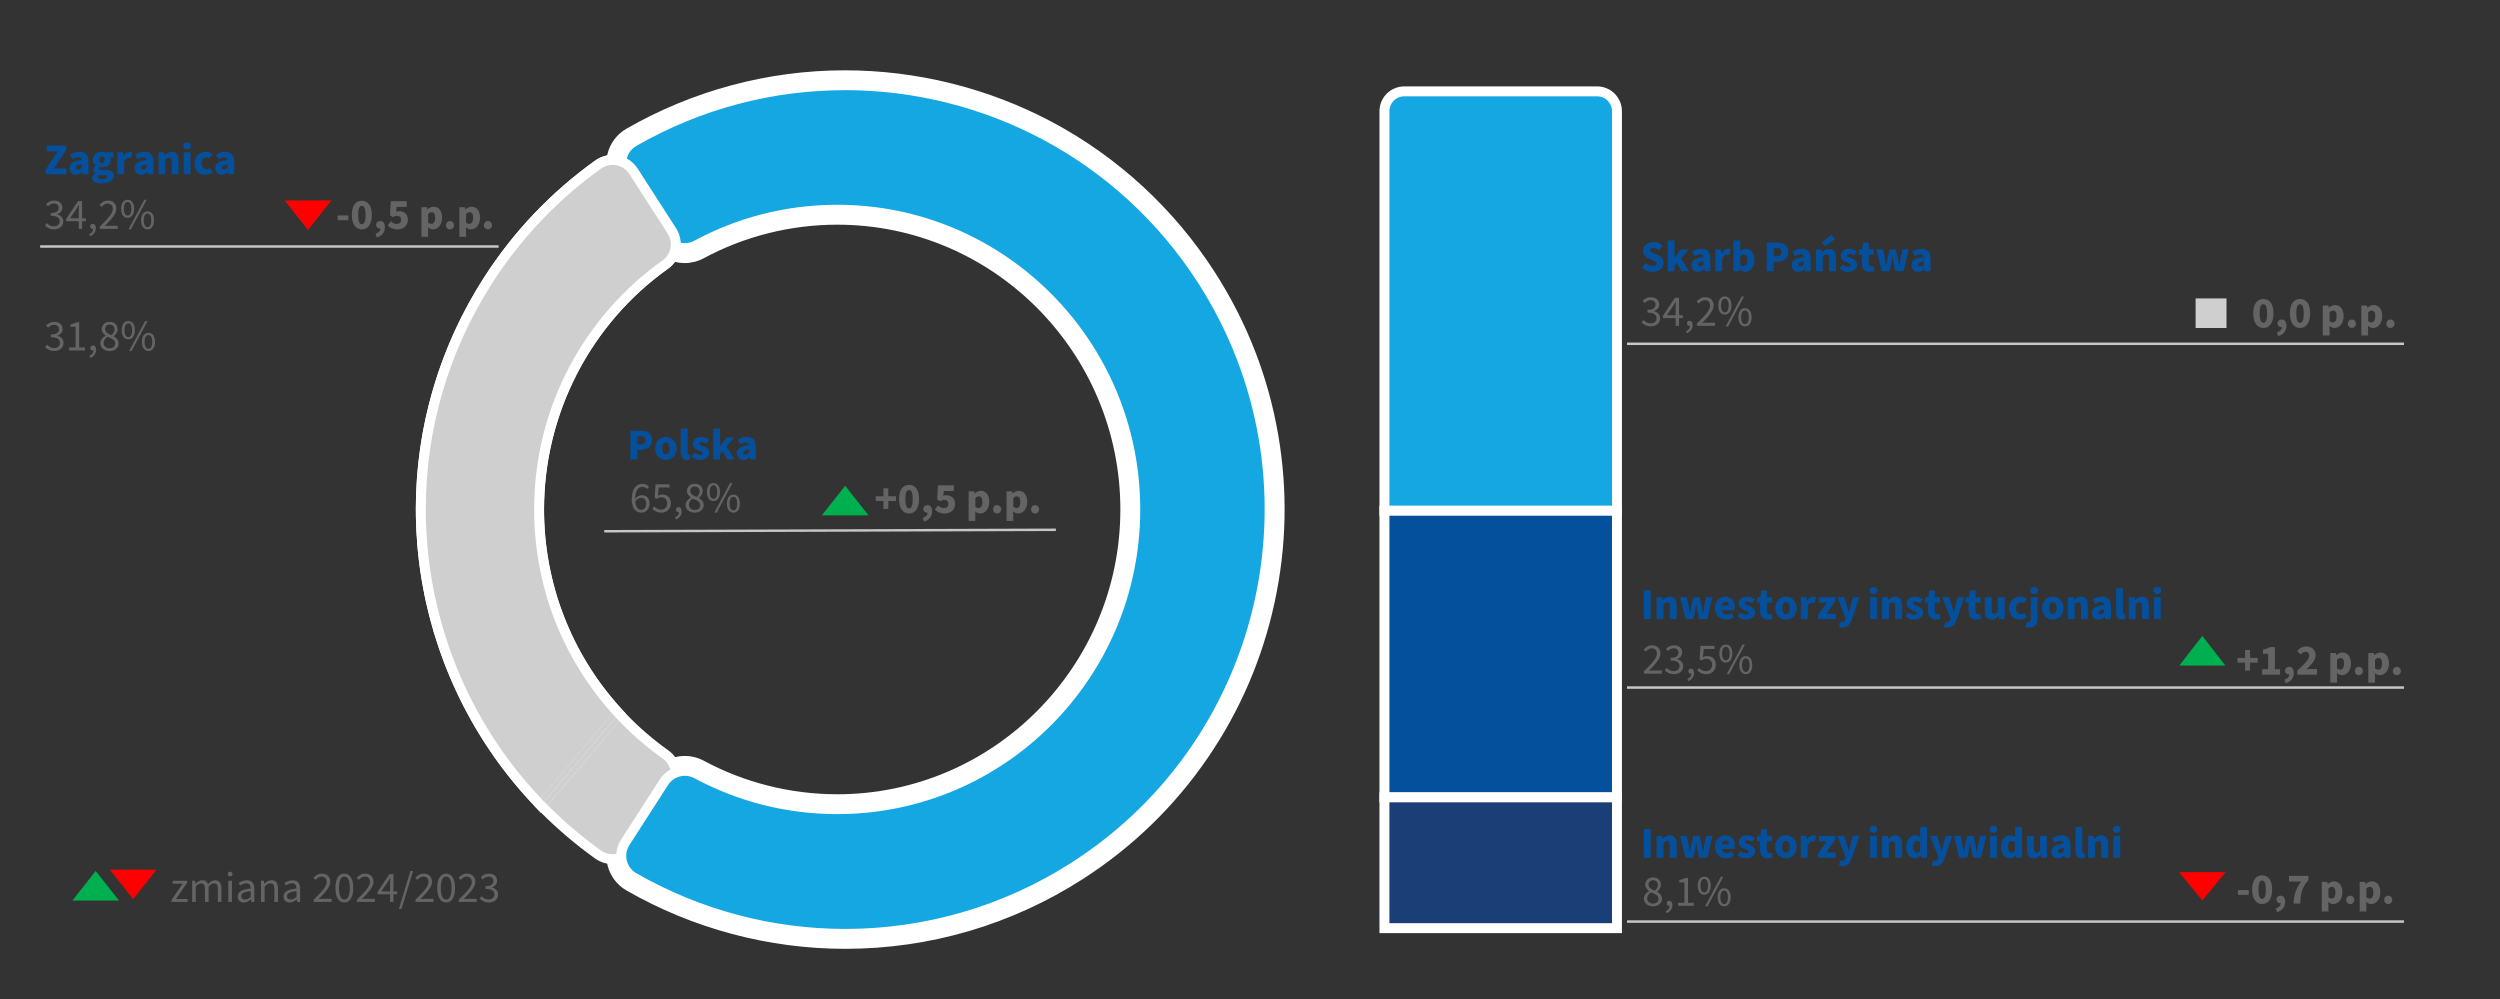 <?xml version="1.0" encoding="UTF-8"?> <svg xmlns="http://www.w3.org/2000/svg" id="Layer_1" width="1006.24" height="402.18" viewBox="0 0 1006.24 402.18"><rect x="0" y="0" width="1006.24" height="402.18" fill="#333333" stroke="none"/><path d="M565.23,36.77h77.59c4.42,0,8,3.58,8,8v160.8h-93.59V44.77c0-4.42,3.58-8,8-8Z" style="fill:#15a7e1; fill-rule:evenodd; stroke:#fff; stroke-miterlimit:10; stroke-width:4px;"></path><rect x="557.23" y="205.57" width="93.59" height="115.36" style="fill:#05509d; stroke:#fff; stroke-miterlimit:10; stroke-width:4px;"></rect><rect x="557.23" y="320.93" width="93.59" height="52.65" style="fill:#1a3f77; stroke:#fff; stroke-miterlimit:10; stroke-width:4px;"></rect><line x1="424.98" y1="213.24" x2="243.21" y2="213.82" style="fill:none; stroke:#c6c6c6; stroke-miterlimit:10;"></line><path d="M253.74,173.36h4.06c2.54,0,4.61.9,4.61,3.74s-2.11,3.97-4.54,3.97h-1.37v3.83h-2.77v-11.54h.01ZM257.71,178.89c1.37,0,2-.64,2-1.79s-.73-1.56-2.07-1.56h-1.13v3.35h1.21,0Z" style="fill:#05509d;"></path><path d="M263.69,180.48c0-2.93,2.08-4.61,4.31-4.61s4.33,1.68,4.33,4.61-2.08,4.63-4.33,4.63-4.31-1.7-4.31-4.63ZM269.51,180.48c0-1.45-.48-2.41-1.51-2.41s-1.51.96-1.51,2.41.48,2.41,1.51,2.41,1.51-.94,1.51-2.41Z" style="fill:#05509d;"></path><path d="M274.01,182.04v-9.54h2.73v9.65c0,.57.28.74.5.74.11,0,.18,0,.32-.04l.32,2.02c-.3.12-.76.23-1.37.23-1.88,0-2.5-1.22-2.5-3.07h0Z" style="fill:#05509d;"></path><path d="M278.35,183.78l1.15-1.54c.82.64,1.61.85,2.31.85.74,0,1.05-.27,1.05-.69,0-.53-.75-.76-1.68-1.12-1.26-.46-2.32-1.26-2.32-2.62,0-1.67,1.35-2.78,3.4-2.78,1.29,0,2.39.48,3.16,1.12l-1.17,1.54c-.64-.46-1.29-.64-1.9-.64-.64,0-.94.25-.94.64,0,.46.5.67,1.61,1.03,1.35.43,2.41,1.22,2.41,2.68,0,1.61-1.28,2.87-3.67,2.87-1.17,0-2.52-.46-3.4-1.33h0Z" style="fill:#05509d;"></path><path d="M287.09,172.51h2.71v6.92h.05l2.62-3.33h3.01l-3.07,3.67,3.28,5.14h-2.98l-1.92-3.35-1.01,1.17v2.18h-2.71v-12.39h.02Z" style="fill:#05509d;"></path><path d="M296.59,182.43c0-1.86,1.44-2.87,4.91-3.23-.07-.73-.44-1.15-1.35-1.15-.71,0-1.42.25-2.3.74l-.96-1.77c1.15-.71,2.41-1.15,3.79-1.15,2.27,0,3.55,1.26,3.55,4.03v5h-2.23l-.2-.89h-.07c-.73.66-1.53,1.1-2.52,1.1-1.61,0-2.62-1.21-2.62-2.68h0ZM301.5,182.29v-1.4c-1.76.23-2.29.71-2.29,1.33,0,.51.34.76.94.76.55,0,.92-.27,1.35-.69Z" style="fill:#05509d;"></path><path d="M18.29,68.47l5-7.57h-4.52v-2.31h7.91v1.65l-4.98,7.59h5.02v2.3h-8.42v-1.67h-.01Z" style="fill:#05509d;"></path><path d="M27.97,67.67c0-1.86,1.44-2.87,4.91-3.23-.07-.73-.44-1.15-1.35-1.15-.71,0-1.42.25-2.31.74l-.96-1.77c1.15-.71,2.41-1.15,3.79-1.15,2.27,0,3.55,1.26,3.55,4.03v5h-2.23l-.2-.89h-.07c-.73.66-1.53,1.1-2.52,1.1-1.61,0-2.62-1.21-2.62-2.68h.01ZM32.88,67.53v-1.4c-1.76.23-2.29.71-2.29,1.33,0,.51.34.76.94.76.55,0,.92-.27,1.35-.69Z" style="fill:#05509d;"></path><path d="M37.13,71.62c0-.73.43-1.31,1.24-1.74v-.07c-.46-.32-.8-.78-.8-1.51,0-.62.41-1.26.98-1.67v-.07c-.62-.43-1.19-1.24-1.19-2.27,0-2.15,1.77-3.19,3.69-3.19.5,0,.97.07,1.38.21h3.24v1.99h-1.38c.14.25.27.66.27,1.08,0,2.06-1.56,2.96-3.51,2.96-.3,0-.66-.05-1.05-.16-.19.18-.28.32-.28.6,0,.43.35.62,1.29.62h1.4c2.18,0,3.4.66,3.4,2.25,0,1.86-1.93,3.17-5,3.17-2.04,0-3.69-.64-3.69-2.22v.02ZM43.19,71.14c0-.53-.46-.64-1.29-.64h-.85c-.64,0-.98-.04-1.24-.11-.28.25-.43.5-.43.78,0,.64.75.96,1.88.96s1.93-.43,1.93-.99ZM42.16,64.3c0-.9-.46-1.37-1.12-1.37s-1.12.46-1.12,1.37.48,1.4,1.12,1.4,1.12-.48,1.12-1.4Z" style="fill:#05509d;"></path><path d="M47.25,61.32h2.23l.19,1.53h.07c.64-1.19,1.61-1.74,2.5-1.74.51,0,.82.05,1.06.18l-.51,2.32c-.32-.07-.51-.11-.9-.11-.66,0-1.45.42-1.92,1.6v5.04h-2.73v-8.81h0Z" style="fill:#05509d;"></path><path d="M54.13,67.67c0-1.86,1.44-2.87,4.91-3.23-.07-.73-.44-1.15-1.35-1.15-.71,0-1.42.25-2.3.74l-.96-1.77c1.15-.71,2.41-1.15,3.79-1.15,2.27,0,3.55,1.26,3.55,4.03v5h-2.23l-.2-.89h-.07c-.73.66-1.53,1.1-2.52,1.1-1.61,0-2.62-1.21-2.62-2.68ZM59.04,67.53v-1.4c-1.76.23-2.29.71-2.29,1.33,0,.51.34.76.94.76.55,0,.92-.27,1.35-.69Z" style="fill:#05509d;"></path><path d="M63.83,61.32h2.23l.19,1.1h.07c.73-.71,1.61-1.31,2.82-1.31,1.92,0,2.73,1.37,2.73,3.56v5.46h-2.75v-5.11c0-1.22-.32-1.6-1.03-1.6-.62,0-.99.3-1.54.8v5.9h-2.73v-8.81h0Z" style="fill:#05509d;"></path><path d="M73.77,58.66c0-.85.64-1.4,1.54-1.4s1.54.55,1.54,1.4-.64,1.42-1.54,1.42-1.54-.55-1.54-1.42ZM73.95,61.32h2.73v8.81h-2.73s0-8.81,0-8.81Z" style="fill:#05509d;"></path><path d="M78.29,65.72c0-2.93,2.18-4.61,4.63-4.61,1.08,0,1.92.37,2.57.94l-1.28,1.68c-.41-.3-.75-.43-1.13-.43-1.22,0-1.99.96-1.99,2.41s.82,2.41,1.9,2.41c.58,0,1.08-.21,1.52-.55l1.06,1.72c-.85.78-1.97,1.05-2.91,1.05-2.48,0-4.38-1.7-4.38-4.63h.01Z" style="fill:#05509d;"></path><path d="M86.64,67.67c0-1.86,1.44-2.87,4.91-3.23-.07-.73-.44-1.15-1.35-1.15-.71,0-1.42.25-2.31.74l-.96-1.77c1.15-.71,2.41-1.15,3.79-1.15,2.27,0,3.55,1.26,3.55,4.03v5h-2.23l-.2-.89h-.07c-.73.66-1.53,1.1-2.52,1.1-1.61,0-2.62-1.21-2.62-2.68h0ZM91.55,67.53v-1.4c-1.76.23-2.29.71-2.29,1.33,0,.51.34.76.94.76.55,0,.92-.27,1.35-.69Z" style="fill:#05509d;"></path><path d="M21.87,141.28c-.45,0-.86-.04-1.23-.13-.37-.09-.71-.21-1.02-.35-.31-.15-.58-.32-.82-.51s-.46-.39-.65-.6l.74-.96c.34.35.74.67,1.2.94.45.27,1.02.41,1.69.41s1.25-.19,1.68-.56c.44-.37.66-.88.66-1.52,0-.33-.06-.64-.19-.91-.12-.28-.33-.52-.61-.72-.28-.2-.66-.35-1.12-.46-.46-.11-1.03-.16-1.7-.16v-1.12c.6,0,1.11-.05,1.52-.16s.74-.25.99-.44.43-.41.54-.67c.11-.26.16-.54.16-.83,0-.56-.17-.99-.52-1.31s-.82-.48-1.43-.48c-.47,0-.91.11-1.3.32-.4.21-.77.49-1.11.83l-.78-.92c.44-.41.92-.75,1.44-1.02.53-.27,1.13-.4,1.8-.4.5,0,.95.07,1.36.19.41.13.77.32,1.07.56s.53.54.7.9c.17.35.25.76.25,1.22,0,.69-.19,1.25-.57,1.68-.38.44-.87.77-1.49,1.01v.07c.34.08.66.2.96.36s.56.36.78.6c.22.24.4.52.52.84s.19.67.19,1.06c0,.5-.1.95-.29,1.35s-.46.74-.8,1.02-.73.49-1.18.64-.93.22-1.45.22h.01ZM27.82,141.07v-1.21h2.59v-8.33h-2.06v-.94c.52-.09.97-.21,1.36-.35.38-.14.73-.3,1.04-.49h1.12v10.1h2.34v1.21h-6.39ZM36.35,144.08l-.35-.85c.51-.22.9-.52,1.19-.9s.42-.79.41-1.27c-.04.01-.09.02-.18.02-.28,0-.53-.09-.74-.26-.21-.17-.31-.42-.31-.75s.11-.57.32-.75.47-.27.76-.27c.38,0,.68.15.9.46s.33.73.33,1.26c0,.77-.21,1.44-.62,2-.41.57-.98,1-1.7,1.31h0ZM44.09,141.28c-.53,0-1.03-.08-1.48-.23-.46-.15-.85-.37-1.17-.65-.33-.28-.58-.61-.77-.98-.19-.38-.28-.79-.28-1.24,0-.37.06-.71.19-1.02.12-.31.28-.6.48-.85.19-.25.42-.48.67-.67.25-.19.52-.36.79-.51v-.07c-.41-.3-.78-.65-1.1-1.07s-.48-.93-.48-1.53c0-.44.08-.83.25-1.19.17-.35.39-.66.67-.91s.62-.45,1.01-.59.82-.21,1.28-.21c.5,0,.94.07,1.33.22.39.15.72.35,1,.62.28.27.49.58.64.96.15.37.22.78.22,1.21,0,.3-.05.58-.15.85-.1.27-.22.53-.37.76-.15.24-.31.45-.5.64-.18.19-.36.35-.54.48v.07c.25.14.49.3.73.49.24.18.45.39.63.62s.33.49.44.79c.11.3.17.63.17,1.01,0,.43-.09.82-.27,1.19s-.43.69-.74.96c-.32.27-.7.48-1.15.64-.45.15-.95.23-1.49.23v-.02ZM44.13,140.2c.66,0,1.2-.18,1.6-.55.41-.37.61-.84.61-1.44,0-.37-.08-.68-.25-.94s-.39-.49-.67-.68-.61-.37-.98-.53-.76-.32-1.16-.49c-.45.31-.82.66-1.13,1.07-.3.41-.45.87-.45,1.39,0,.32.06.61.19.87.12.26.3.49.51.68.22.19.48.35.77.45.3.11.61.16.96.16h0ZM44.89,134.9c.38-.34.67-.7.88-1.08.21-.38.31-.77.31-1.19,0-.57-.17-1.04-.51-1.43-.34-.38-.83-.58-1.45-.58-.53,0-.97.17-1.31.5s-.51.77-.51,1.33c0,.34.07.64.21.88s.33.46.58.65c.24.19.52.36.83.51s.64.29.98.42h-.01ZM51.65,136.57c-.8,0-1.44-.32-1.92-.96s-.72-1.55-.72-2.73.24-2.07.72-2.7,1.12-.95,1.92-.95,1.43.32,1.91.95.73,1.53.73,2.7-.24,2.09-.73,2.73c-.48.64-1.12.96-1.91.96ZM51.65,135.67c.45,0,.82-.23,1.1-.7.28-.47.43-1.16.43-2.08s-.14-1.61-.43-2.07c-.28-.45-.65-.68-1.1-.68s-.83.23-1.12.68c-.28.46-.43,1.14-.43,2.07s.14,1.62.43,2.08c.28.47.66.7,1.12.7ZM51.97,141.29l6.42-12.05h.99l-6.42,12.05s-.99,0-.99,0ZM59.75,141.29c-.8,0-1.44-.32-1.92-.96s-.72-1.55-.72-2.73.24-2.07.72-2.7,1.12-.95,1.92-.95,1.43.32,1.91.95.73,1.53.73,2.7-.24,2.09-.73,2.73c-.48.64-1.12.96-1.91.96ZM59.75,140.39c.45,0,.82-.23,1.1-.7.28-.47.43-1.16.43-2.08s-.14-1.61-.43-2.07c-.28-.45-.65-.68-1.1-.68s-.83.23-1.12.68c-.28.46-.43,1.14-.43,2.07s.14,1.62.43,2.08c.28.47.66.7,1.12.7Z" style="fill:#646464;"></path><path d="M906.92,126.12c0-3.85,1.63-5.8,4.08-5.8s4.08,1.97,4.08,5.8-1.63,5.89-4.08,5.89-4.08-2.06-4.08-5.89ZM912.49,126.12c0-3.05-.67-3.67-1.49-3.67s-1.49.62-1.49,3.67.66,3.78,1.49,3.78,1.49-.74,1.49-3.78Z" style="fill:#646464;"></path><path d="M916.42,133.83c1.37-.44,2.06-1.29,2.04-2.15h-.12c-.85,0-1.65-.57-1.65-1.54,0-.92.76-1.54,1.7-1.54,1.21,0,1.88.96,1.88,2.55,0,1.99-1.15,3.51-3.28,4.15l-.57-1.47h0Z" style="fill:#646464;"></path><path d="M921.67,126.12c0-3.85,1.63-5.8,4.08-5.8s4.08,1.97,4.08,5.8-1.63,5.89-4.08,5.89-4.08-2.06-4.08-5.89ZM927.24,126.12c0-3.05-.67-3.67-1.49-3.67s-1.49.62-1.49,3.67.66,3.78,1.49,3.78,1.49-.74,1.49-3.78Z" style="fill:#646464;"></path><path d="M934.91,122.98h2.23l.19.85h.07c.67-.62,1.56-1.06,2.46-1.06,2.13,0,3.44,1.76,3.44,4.47,0,3.03-1.79,4.77-3.69,4.77-.76,0-1.45-.32-2.07-.9l.09,1.37v2.55h-2.73v-12.04h0ZM940.49,127.27c0-1.54-.46-2.27-1.44-2.27-.51,0-.94.23-1.42.75v3.49c.44.39.9.51,1.33.51.85,0,1.52-.69,1.52-2.48h0Z" style="fill:#646464;"></path><path d="M944.98,130.3c0-.96.69-1.7,1.63-1.7s1.65.74,1.65,1.7-.71,1.7-1.65,1.7-1.63-.75-1.63-1.7Z" style="fill:#646464;"></path><path d="M950.44,122.98h2.23l.19.85h.07c.67-.62,1.56-1.06,2.46-1.06,2.13,0,3.44,1.76,3.44,4.47,0,3.03-1.79,4.77-3.69,4.77-.76,0-1.45-.32-2.07-.9l.09,1.37v2.55h-2.73v-12.04h0ZM956.02,127.27c0-1.54-.46-2.27-1.44-2.27-.51,0-.94.23-1.42.75v3.49c.44.39.9.51,1.33.51.85,0,1.52-.69,1.52-2.48h0Z" style="fill:#646464;"></path><path d="M960.51,130.3c0-.96.69-1.7,1.63-1.7s1.65.74,1.65,1.7-.71,1.7-1.65,1.7-1.63-.75-1.63-1.7Z" style="fill:#646464;"></path><line x1="967.6" y1="370.93" x2="654.86" y2="370.93" style="fill:none; stroke:#c6c6c6; stroke-miterlimit:10;"></line><line x1="967.6" y1="276.74" x2="654.86" y2="276.74" style="fill:none; stroke:#c6c6c6; stroke-miterlimit:10;"></line><line x1="967.6" y1="138.37" x2="654.86" y2="138.37" style="fill:none; stroke:#c6c6c6; stroke-miterlimit:10;"></line><path d="M660.91,107.71l1.45-1.79c.82.71,1.93,1.1,2.91,1.1,1.05,0,1.52-.39,1.52-1.01,0-.67-.62-.89-1.63-1.29l-1.47-.64c-1.22-.48-2.34-1.49-2.34-3.16,0-1.93,1.74-3.49,4.18-3.49,1.38,0,2.75.51,3.74,1.44l-1.44,1.79c-.78-.55-1.58-.85-2.3-.85-.85,0-1.4.34-1.4.94,0,.67.73.9,1.75,1.31l1.44.58c1.44.57,2.29,1.53,2.29,3.14,0,1.93-1.61,3.62-4.4,3.62-1.56,0-3.1-.53-4.31-1.68h.01Z" style="fill:#05509d;"></path><path d="M671.26,96.79h2.71v6.92h.05l2.62-3.33h3.01l-3.07,3.67,3.28,5.14h-2.98l-1.92-3.35-1.01,1.17v2.18h-2.71v-12.39h.02Z" style="fill:#05509d;"></path><path d="M680.76,106.72c0-1.86,1.44-2.87,4.91-3.23-.07-.73-.44-1.15-1.35-1.15-.71,0-1.42.25-2.3.74l-.96-1.77c1.15-.71,2.41-1.15,3.79-1.15,2.27,0,3.55,1.26,3.55,4.03v5h-2.23l-.2-.89h-.07c-.73.66-1.53,1.1-2.52,1.1-1.61,0-2.62-1.21-2.62-2.68h0ZM685.67,106.58v-1.4c-1.76.23-2.29.71-2.29,1.33,0,.51.34.76.94.76.55,0,.92-.27,1.35-.69Z" style="fill:#05509d;"></path><path d="M690.46,100.37h2.23l.19,1.53h.07c.64-1.19,1.61-1.74,2.5-1.74.51,0,.82.05,1.06.18l-.51,2.32c-.32-.07-.51-.11-.9-.11-.66,0-1.45.42-1.92,1.6v5.04h-2.73v-8.81h.01Z" style="fill:#05509d;"></path><path d="M700.15,108.25h-.07l-.21.94h-2.15v-12.39h2.73v2.98l-.05,1.33c.66-.58,1.45-.94,2.27-.94,2.13,0,3.46,1.76,3.46,4.47,0,3.03-1.79,4.77-3.69,4.77-.8,0-1.6-.39-2.29-1.15h0ZM703.31,104.67c0-1.54-.46-2.27-1.44-2.27-.51,0-.94.23-1.42.75v3.49c.44.39.9.51,1.33.51.85,0,1.52-.69,1.52-2.48h0Z" style="fill:#05509d;"></path><path d="M711.11,97.64h4.06c2.54,0,4.61.9,4.61,3.74s-2.11,3.97-4.54,3.97h-1.37v3.83h-2.77v-11.54h.01ZM715.08,103.17c1.37,0,2-.64,2-1.79s-.73-1.56-2.07-1.56h-1.13v3.35h1.21-.01Z" style="fill:#05509d;"></path><path d="M721.14,106.72c0-1.86,1.44-2.87,4.91-3.23-.07-.73-.44-1.15-1.35-1.15-.71,0-1.42.25-2.3.74l-.96-1.77c1.15-.71,2.41-1.15,3.79-1.15,2.27,0,3.55,1.26,3.55,4.03v5h-2.23l-.2-.89h-.07c-.73.66-1.53,1.1-2.52,1.1-1.61,0-2.62-1.21-2.62-2.68h0ZM726.05,106.58v-1.4c-1.76.23-2.29.71-2.29,1.33,0,.51.34.76.94.76.55,0,.92-.27,1.35-.69Z" style="fill:#05509d;"></path><path d="M730.93,100.37h2.23l.19,1.1h.07c.73-.71,1.61-1.31,2.82-1.31,1.92,0,2.73,1.37,2.73,3.56v5.46h-2.75v-5.11c0-1.22-.32-1.6-1.03-1.6-.62,0-.99.3-1.54.8v5.9h-2.73v-8.81h.01ZM733.32,97.69l3.71-3.26,1.56,1.83-3.9,2.78-1.37-1.35Z" style="fill:#05509d;"></path><path d="M740.36,108.07l1.15-1.54c.82.64,1.61.85,2.31.85.74,0,1.05-.27,1.05-.69,0-.53-.75-.76-1.68-1.12-1.26-.46-2.32-1.26-2.32-2.62,0-1.67,1.35-2.78,3.4-2.78,1.29,0,2.39.48,3.16,1.12l-1.17,1.54c-.64-.46-1.29-.64-1.9-.64-.64,0-.94.25-.94.64,0,.46.5.67,1.61,1.03,1.35.43,2.41,1.22,2.41,2.68,0,1.61-1.28,2.87-3.67,2.87-1.17,0-2.52-.46-3.4-1.33h0Z" style="fill:#05509d;"></path><path d="M749.38,105.92v-3.4h-1.19v-2.06l1.35-.09.32-2.69h2.27v2.69h2.07v2.15h-2.07v3.37c0,.99.46,1.37,1.12,1.37.28,0,.58-.04.82-.12l.43,1.92c-.46.18-1.13.35-2,.35-2.2,0-3.1-1.4-3.1-3.48h-.02Z" style="fill:#05509d;"></path><path d="M755.21,100.37h2.71l.8,3.97c.14.85.25,1.7.37,2.66h.07c.16-.96.3-1.83.5-2.66l.9-3.97h2.43l.94,3.97c.19.85.35,1.7.51,2.66h.07c.16-.96.23-1.81.39-2.66l.78-3.97h2.54l-2.07,8.81h-3.26l-.71-3.39c-.16-.82-.3-1.6-.44-2.61h-.07c-.14,1.01-.25,1.79-.41,2.61l-.69,3.39h-3.17l-2.18-8.81h-.01Z" style="fill:#05509d;"></path><path d="M769.37,106.72c0-1.86,1.44-2.87,4.91-3.23-.07-.73-.44-1.15-1.35-1.15-.71,0-1.42.25-2.3.74l-.96-1.77c1.15-.71,2.41-1.15,3.79-1.15,2.27,0,3.55,1.26,3.55,4.03v5h-2.23l-.2-.89h-.07c-.73.66-1.53,1.1-2.52,1.1-1.61,0-2.62-1.21-2.62-2.68h0ZM774.28,106.58v-1.4c-1.76.23-2.29.71-2.29,1.33,0,.51.34.76.94.76.55,0,.92-.27,1.35-.69Z" style="fill:#05509d;"></path><path d="M664.49,131.36c-.45,0-.86-.04-1.23-.13-.37-.09-.71-.21-1.02-.35-.31-.15-.58-.32-.82-.51-.24-.19-.46-.39-.65-.6l.74-.96c.34.35.74.67,1.2.94.45.27,1.02.41,1.69.41s1.25-.19,1.68-.56c.44-.37.66-.88.66-1.52,0-.33-.06-.64-.19-.91-.12-.28-.33-.52-.61-.72-.28-.2-.66-.35-1.12-.46s-1.03-.16-1.7-.16v-1.12c.6,0,1.11-.05,1.52-.16.41-.11.74-.25.99-.44s.43-.41.54-.67c.11-.26.16-.54.16-.83,0-.56-.17-.99-.52-1.31-.35-.32-.82-.48-1.43-.48-.47,0-.91.11-1.3.32-.4.21-.77.49-1.11.83l-.78-.92c.44-.41.92-.75,1.44-1.02.53-.27,1.13-.4,1.8-.4.5,0,.95.07,1.36.19.41.13.77.32,1.07.56s.53.54.7.9c.17.35.25.76.25,1.22,0,.69-.19,1.25-.57,1.68-.38.44-.87.77-1.49,1.01v.07c.34.08.66.2.96.36.3.16.56.36.78.6.22.24.4.52.52.84s.19.67.19,1.06c0,.5-.1.95-.29,1.35-.19.4-.46.74-.8,1.02-.34.28-.73.49-1.18.64s-.93.22-1.45.22h.01ZM674.43,131.15v-3.12h-5.09v-.96l4.84-7.23h1.63v7.02h1.54v1.17h-1.54v3.12h-1.38ZM670.88,126.86h3.55v-3.28c0-.31,0-.67.03-1.09.02-.42.04-.78.06-1.09h-.07c-.14.27-.29.54-.44.8s-.31.53-.48.8l-2.64,3.86h-.01ZM678.96,134.16l-.35-.85c.51-.22.9-.52,1.19-.9s.42-.79.41-1.27c-.04,0-.09.02-.18.02-.28,0-.53-.09-.74-.26-.21-.17-.31-.42-.31-.75s.11-.57.32-.75.47-.27.76-.27c.38,0,.68.15.9.46.22.31.33.73.33,1.26,0,.77-.21,1.44-.62,2-.41.57-.98,1-1.7,1.31h-.01ZM682.98,131.15v-.87c.85-.85,1.61-1.62,2.27-2.3.66-.69,1.22-1.32,1.67-1.91.45-.58.79-1.12,1.03-1.61.24-.49.35-.97.35-1.43,0-.65-.18-1.18-.53-1.6-.35-.41-.89-.62-1.61-.62-.47,0-.91.13-1.31.4-.4.27-.77.59-1.1.97l-.83-.83c.47-.52.97-.94,1.51-1.25.53-.31,1.17-.47,1.91-.47,1.05,0,1.88.3,2.48.91s.9,1.42.9,2.42c0,.53-.12,1.07-.35,1.6-.23.54-.55,1.09-.96,1.67-.41.57-.89,1.17-1.45,1.79-.56.62-1.18,1.28-1.85,1.98.31-.02.63-.05.96-.07s.64-.04.94-.04h3.28v1.26h-7.31ZM694.26,126.65c-.8,0-1.44-.32-1.92-.96s-.72-1.55-.72-2.73.24-2.07.72-2.7,1.12-.95,1.92-.95,1.43.32,1.91.95.73,1.53.73,2.7-.24,2.09-.73,2.73c-.48.64-1.12.96-1.91.96ZM694.26,125.75c.45,0,.82-.23,1.1-.7.28-.47.43-1.16.43-2.08s-.14-1.61-.43-2.07c-.28-.45-.65-.68-1.1-.68s-.83.23-1.12.68c-.28.46-.43,1.14-.43,2.07s.14,1.62.43,2.08c.28.47.66.7,1.12.7ZM694.58,131.37l6.42-12.05h.99l-6.42,12.05h-.99ZM702.36,131.37c-.8,0-1.44-.32-1.92-.96s-.72-1.55-.72-2.73.24-2.07.72-2.7,1.12-.95,1.92-.95,1.43.32,1.91.95.73,1.53.73,2.7-.24,2.09-.73,2.73c-.48.64-1.12.96-1.91.96ZM702.36,130.47c.45,0,.82-.23,1.1-.7.28-.47.43-1.16.43-2.08s-.14-1.61-.43-2.07c-.28-.45-.65-.68-1.1-.68s-.83.23-1.12.68c-.28.46-.43,1.14-.43,2.07s.14,1.62.43,2.08c.28.47.66.7,1.12.7Z" style="fill:#646464;"></path><path d="M661.61,237.63h2.77v11.54h-2.77v-11.54Z" style="fill:#05509d;"></path><path d="M666.79,240.36h2.23l.19,1.1h.07c.73-.71,1.61-1.31,2.82-1.31,1.92,0,2.73,1.37,2.73,3.56v5.46h-2.75v-5.11c0-1.22-.32-1.6-1.03-1.6-.62,0-.99.3-1.54.8v5.9h-2.73v-8.81h.01Z" style="fill:#05509d;"></path><path d="M676.22,240.36h2.71l.8,3.97c.14.85.25,1.7.37,2.66h.07c.16-.96.3-1.83.5-2.66l.9-3.97h2.43l.94,3.97c.19.85.35,1.7.51,2.66h.07c.16-.96.23-1.81.39-2.66l.78-3.97h2.54l-2.07,8.81h-3.26l-.71-3.39c-.16-.82-.3-1.6-.44-2.61h-.07c-.14,1.01-.25,1.79-.41,2.61l-.69,3.39h-3.17l-2.18-8.81h-.01Z" style="fill:#05509d;"></path><path d="M690.28,244.76c0-2.85,2.06-4.61,4.17-4.61,2.55,0,3.79,1.84,3.79,4.24,0,.5-.05.96-.11,1.21h-5.2c.25,1.19,1.08,1.7,2.2,1.7.64,0,1.28-.19,1.9-.55l.89,1.65c-.92.66-2.13.99-3.17.99-2.52,0-4.47-1.68-4.47-4.63h0ZM695.9,243.75c0-.87-.39-1.52-1.38-1.52-.78,0-1.44.5-1.61,1.52h3-.01Z" style="fill:#05509d;"></path><path d="M699.3,248.06l1.15-1.54c.82.64,1.61.85,2.31.85.74,0,1.05-.27,1.05-.69,0-.53-.75-.76-1.68-1.12-1.26-.46-2.32-1.26-2.32-2.62,0-1.67,1.35-2.78,3.4-2.78,1.29,0,2.39.48,3.16,1.12l-1.17,1.54c-.64-.46-1.29-.64-1.9-.64-.64,0-.94.25-.94.64,0,.46.5.67,1.61,1.03,1.35.43,2.41,1.22,2.41,2.68,0,1.61-1.28,2.87-3.67,2.87-1.17,0-2.52-.46-3.4-1.33h0Z" style="fill:#05509d;"></path><path d="M708.41,245.91v-3.4h-1.19v-2.06l1.35-.09.32-2.69h2.27v2.69h2.07v2.15h-2.07v3.37c0,.99.46,1.37,1.12,1.37.28,0,.58-.04.82-.12l.43,1.92c-.46.18-1.13.35-2,.35-2.2,0-3.1-1.4-3.1-3.48h-.02Z" style="fill:#05509d;"></path><path d="M714.53,244.76c0-2.93,2.08-4.61,4.31-4.61s4.33,1.68,4.33,4.61-2.08,4.63-4.33,4.63-4.31-1.7-4.31-4.63ZM720.35,244.76c0-1.45-.48-2.41-1.51-2.41s-1.51.96-1.51,2.41.48,2.41,1.51,2.41,1.51-.94,1.51-2.41Z" style="fill:#05509d;"></path><path d="M724.86,240.36h2.23l.19,1.53h.07c.64-1.19,1.61-1.74,2.5-1.74.51,0,.82.05,1.06.18l-.51,2.32c-.32-.07-.51-.11-.9-.11-.66,0-1.45.42-1.92,1.6v5.04h-2.73v-8.81h.01Z" style="fill:#05509d;"></path><path d="M731.69,247.71l3.6-5.2h-3.17v-2.15h6.6v1.47l-3.6,5.2h3.71v2.15h-7.13v-1.47h-.01Z" style="fill:#05509d;"></path><path d="M740.21,252.37l.48-2.02c.28.07.41.09.58.09.85,0,1.28-.44,1.49-1.08l.12-.43-3.39-8.56h2.75l1.21,3.65c.25.82.44,1.63.67,2.5h.07c.2-.83.37-1.67.6-2.5l1.01-3.65h2.62l-3.03,8.83c-.87,2.27-1.81,3.39-3.92,3.39-.57,0-.92-.07-1.28-.21h.02Z" style="fill:#05509d;"></path><path d="M752.53,237.71c0-.85.64-1.4,1.54-1.4s1.54.55,1.54,1.4-.64,1.42-1.54,1.42-1.54-.55-1.54-1.42ZM752.71,240.37h2.73v8.81h-2.73v-8.81Z" style="fill:#05509d;"></path><path d="M757.55,240.36h2.23l.19,1.1h.07c.73-.71,1.61-1.31,2.82-1.31,1.92,0,2.73,1.37,2.73,3.56v5.46h-2.75v-5.11c0-1.22-.32-1.6-1.03-1.6-.62,0-.99.3-1.54.8v5.9h-2.73v-8.81h.01Z" style="fill:#05509d;"></path><path d="M766.91,248.06l1.15-1.54c.82.64,1.61.85,2.31.85.74,0,1.05-.27,1.05-.69,0-.53-.75-.76-1.68-1.12-1.26-.46-2.32-1.26-2.32-2.62,0-1.67,1.35-2.78,3.4-2.78,1.29,0,2.39.48,3.16,1.12l-1.17,1.54c-.64-.46-1.29-.64-1.9-.64-.64,0-.94.25-.94.64,0,.46.5.67,1.61,1.03,1.35.43,2.41,1.22,2.41,2.68,0,1.61-1.28,2.87-3.67,2.87-1.17,0-2.52-.46-3.4-1.33h0Z" style="fill:#05509d;"></path><path d="M776.02,245.91v-3.4h-1.19v-2.06l1.35-.09.32-2.69h2.27v2.69h2.07v2.15h-2.07v3.37c0,.99.46,1.37,1.12,1.37.28,0,.58-.04.82-.12l.43,1.92c-.46.18-1.13.35-2,.35-2.2,0-3.1-1.4-3.1-3.48h-.02Z" style="fill:#05509d;"></path><path d="M782.44,252.37l.48-2.02c.28.07.41.09.59.09.85,0,1.28-.44,1.49-1.08l.12-.43-3.39-8.56h2.75l1.21,3.65c.25.82.44,1.63.67,2.5h.07c.2-.83.37-1.67.6-2.5l1.01-3.65h2.62l-3.03,8.83c-.87,2.27-1.81,3.39-3.92,3.39-.57,0-.92-.07-1.28-.21h.01Z" style="fill:#05509d;"></path><path d="M792.37,245.91v-3.4h-1.19v-2.06l1.35-.09.32-2.69h2.27v2.69h2.07v2.15h-2.07v3.37c0,.99.46,1.37,1.12,1.37.28,0,.58-.04.82-.12l.43,1.92c-.46.18-1.13.35-2,.35-2.2,0-3.1-1.4-3.1-3.48h-.02Z" style="fill:#05509d;"></path><path d="M798.89,245.83v-5.46h2.75v5.11c0,1.22.32,1.58,1.03,1.58.62,0,.99-.25,1.47-.9v-5.78h2.75v8.81h-2.23l-.2-1.21h-.07c-.73.87-1.56,1.42-2.75,1.42-1.93,0-2.75-1.37-2.75-3.56h0Z" style="fill:#05509d;"></path><path d="M808.62,244.76c0-2.93,2.18-4.61,4.63-4.61,1.08,0,1.92.37,2.57.94l-1.28,1.68c-.41-.3-.75-.43-1.13-.43-1.22,0-1.99.96-1.99,2.41s.82,2.41,1.9,2.41c.58,0,1.08-.21,1.52-.55l1.06,1.72c-.85.78-1.97,1.05-2.91,1.05-2.48,0-4.38-1.7-4.38-4.63h0Z" style="fill:#05509d;"></path><path d="M815.3,252.37l.48-2.02c.25.07.46.11.67.11.69,0,.92-.41.92-1.38v-8.71h2.75v8.62c0,1.95-.74,3.63-3.23,3.63-.76,0-1.22-.11-1.6-.25h.01ZM817.22,237.71c0-.85.64-1.4,1.54-1.4s1.54.55,1.54,1.4-.64,1.42-1.54,1.42-1.54-.55-1.54-1.42Z" style="fill:#05509d;"></path><path d="M821.95,244.76c0-2.93,2.08-4.61,4.31-4.61s4.33,1.68,4.33,4.61-2.08,4.63-4.33,4.63-4.31-1.7-4.31-4.63ZM827.77,244.76c0-1.45-.48-2.41-1.51-2.41s-1.51.96-1.51,2.41.48,2.41,1.51,2.41,1.51-.94,1.51-2.41Z" style="fill:#05509d;"></path><path d="M832.29,240.36h2.23l.19,1.1h.07c.73-.71,1.61-1.31,2.82-1.31,1.92,0,2.73,1.37,2.73,3.56v5.46h-2.75v-5.11c0-1.22-.32-1.6-1.03-1.6-.62,0-.99.3-1.54.8v5.9h-2.73v-8.81h.01Z" style="fill:#05509d;"></path><path d="M842.02,246.71c0-1.86,1.44-2.87,4.91-3.23-.07-.73-.44-1.15-1.35-1.15-.71,0-1.42.25-2.31.74l-.96-1.77c1.15-.71,2.41-1.15,3.79-1.15,2.27,0,3.55,1.26,3.55,4.03v5h-2.23l-.2-.89h-.07c-.73.66-1.53,1.1-2.52,1.1-1.61,0-2.62-1.21-2.62-2.68h.01ZM846.93,246.57v-1.4c-1.76.23-2.29.71-2.29,1.33,0,.51.34.76.94.76.55,0,.92-.27,1.35-.69Z" style="fill:#05509d;"></path><path d="M851.73,246.32v-9.54h2.73v9.65c0,.57.28.74.5.74.11,0,.18,0,.32-.04l.32,2.02c-.3.12-.76.23-1.37.23-1.88,0-2.5-1.22-2.5-3.07h0Z" style="fill:#05509d;"></path><path d="M856.84,240.36h2.23l.19,1.1h.07c.73-.71,1.61-1.31,2.82-1.31,1.92,0,2.73,1.37,2.73,3.56v5.46h-2.75v-5.11c0-1.22-.32-1.6-1.03-1.6-.62,0-.99.3-1.54.8v5.9h-2.73v-8.81h.01Z" style="fill:#05509d;"></path><path d="M866.78,237.71c0-.85.64-1.4,1.54-1.4s1.54.55,1.54,1.4-.64,1.42-1.54,1.42-1.54-.55-1.54-1.42ZM866.96,240.37h2.73v8.81h-2.73v-8.81Z" style="fill:#05509d;"></path><path d="M661.61,333.7h2.77v11.54h-2.77v-11.54Z" style="fill:#05509d;"></path><path d="M666.79,336.43h2.23l.19,1.1h.07c.73-.71,1.61-1.31,2.82-1.31,1.92,0,2.73,1.37,2.73,3.56v5.46h-2.75v-5.11c0-1.22-.32-1.6-1.03-1.6-.62,0-.99.3-1.54.8v5.9h-2.73v-8.81h.01Z" style="fill:#05509d;"></path><path d="M676.22,336.43h2.71l.8,3.97c.14.85.25,1.7.37,2.66h.07c.16-.96.3-1.83.5-2.66l.9-3.97h2.43l.94,3.97c.19.85.35,1.7.51,2.66h.07c.16-.96.23-1.81.39-2.66l.78-3.97h2.54l-2.07,8.81h-3.26l-.71-3.39c-.16-.82-.3-1.6-.44-2.61h-.07c-.14,1.01-.25,1.79-.41,2.61l-.69,3.39h-3.17l-2.18-8.81h-.01Z" style="fill:#05509d;"></path><path d="M690.28,340.82c0-2.85,2.06-4.61,4.17-4.61,2.55,0,3.79,1.84,3.79,4.24,0,.5-.05.96-.11,1.21h-5.2c.25,1.19,1.08,1.7,2.2,1.7.64,0,1.28-.19,1.9-.55l.89,1.65c-.92.66-2.13.99-3.17.99-2.52,0-4.47-1.68-4.47-4.63h0ZM695.9,339.81c0-.87-.39-1.52-1.38-1.52-.78,0-1.44.5-1.61,1.52h3-.01Z" style="fill:#05509d;"></path><path d="M699.3,344.12l1.15-1.54c.82.64,1.61.85,2.31.85.74,0,1.05-.27,1.05-.69,0-.53-.75-.76-1.68-1.12-1.26-.46-2.32-1.26-2.32-2.62,0-1.67,1.35-2.78,3.4-2.78,1.29,0,2.39.48,3.16,1.12l-1.17,1.54c-.64-.46-1.29-.64-1.9-.64-.64,0-.94.25-.94.64,0,.46.5.67,1.61,1.03,1.35.43,2.41,1.22,2.41,2.68,0,1.61-1.28,2.87-3.67,2.87-1.17,0-2.52-.46-3.4-1.33h0Z" style="fill:#05509d;"></path><path d="M708.39,341.98v-3.4h-1.19v-2.06l1.35-.09.32-2.69h2.27v2.69h2.07v2.15h-2.07v3.37c0,.99.46,1.37,1.12,1.37.28,0,.58-.04.82-.12l.43,1.92c-.46.18-1.13.35-2,.35-2.2,0-3.1-1.4-3.1-3.48h-.02Z" style="fill:#05509d;"></path><path d="M714.51,340.82c0-2.93,2.08-4.61,4.31-4.61s4.33,1.68,4.33,4.61-2.08,4.63-4.33,4.63-4.31-1.7-4.31-4.63ZM720.33,340.82c0-1.45-.48-2.41-1.51-2.41s-1.51.96-1.51,2.41.48,2.41,1.51,2.41,1.51-.94,1.51-2.41Z" style="fill:#05509d;"></path><path d="M724.84,336.43h2.23l.19,1.53h.07c.64-1.19,1.61-1.74,2.5-1.74.51,0,.82.05,1.06.18l-.51,2.32c-.32-.07-.51-.11-.9-.11-.66,0-1.45.42-1.92,1.6v5.04h-2.73v-8.81h.01Z" style="fill:#05509d;"></path><path d="M731.67,343.77l3.6-5.2h-3.17v-2.15h6.6v1.47l-3.6,5.2h3.71v2.15h-7.13v-1.47h-.01Z" style="fill:#05509d;"></path><path d="M740.2,348.43l.48-2.02c.28.07.41.09.58.09.85,0,1.28-.44,1.49-1.08l.12-.43-3.39-8.56h2.75l1.21,3.65c.25.82.44,1.63.67,2.5h.07c.2-.83.37-1.67.6-2.5l1.01-3.65h2.62l-3.03,8.83c-.87,2.27-1.81,3.39-3.92,3.39-.57,0-.92-.07-1.28-.21h.02Z" style="fill:#05509d;"></path><path d="M752.52,333.77c0-.85.64-1.4,1.54-1.4s1.54.55,1.54,1.4-.64,1.42-1.54,1.42-1.54-.55-1.54-1.42ZM752.7,336.43h2.73v8.81h-2.73v-8.81Z" style="fill:#05509d;"></path><path d="M757.53,336.43h2.23l.19,1.1h.07c.73-.71,1.61-1.31,2.82-1.31,1.92,0,2.73,1.37,2.73,3.56v5.46h-2.75v-5.11c0-1.22-.32-1.6-1.03-1.6-.62,0-.99.3-1.54.8v5.9h-2.73v-8.81h.01Z" style="fill:#05509d;"></path><path d="M767.21,340.82c0-2.87,1.81-4.61,3.63-4.61.98,0,1.56.36,2.13.9l-.09-1.31v-2.96h2.75v12.39h-2.25l-.19-.85h-.05c-.62.62-1.49,1.06-2.32,1.06-2.18,0-3.6-1.76-3.6-4.63h-.01ZM772.88,342.47v-3.51c-.43-.37-.94-.51-1.38-.51-.78,0-1.47.71-1.47,2.36s.57,2.39,1.51,2.39c.53,0,.94-.18,1.35-.73h-.01Z" style="fill:#05509d;"></path><path d="M777.56,348.43l.48-2.02c.28.07.41.09.59.09.85,0,1.28-.44,1.49-1.08l.12-.43-3.39-8.56h2.75l1.21,3.65c.25.82.44,1.63.67,2.5h.07c.2-.83.37-1.67.6-2.5l1.01-3.65h2.62l-3.03,8.83c-.87,2.27-1.81,3.39-3.92,3.39-.57,0-.92-.07-1.28-.21h.01Z" style="fill:#05509d;"></path><path d="M786.45,336.43h2.71l.8,3.97c.14.85.25,1.7.37,2.66h.07c.16-.96.3-1.83.5-2.66l.9-3.97h2.43l.94,3.97c.19.85.35,1.7.51,2.66h.07c.16-.96.23-1.81.39-2.66l.78-3.97h2.54l-2.07,8.81h-3.26l-.71-3.39c-.16-.82-.3-1.6-.44-2.61h-.07c-.14,1.01-.25,1.79-.41,2.61l-.69,3.39h-3.17l-2.18-8.81h-.01Z" style="fill:#05509d;"></path><path d="M800.82,333.77c0-.85.64-1.4,1.54-1.4s1.54.55,1.54,1.4-.64,1.42-1.54,1.42-1.54-.55-1.54-1.42ZM801,336.43h2.73v8.81h-2.73v-8.81Z" style="fill:#05509d;"></path><path d="M805.39,340.82c0-2.87,1.81-4.61,3.63-4.61.98,0,1.56.36,2.13.9l-.09-1.31v-2.96h2.75v12.39h-2.25l-.19-.85h-.05c-.62.62-1.49,1.06-2.32,1.06-2.18,0-3.6-1.76-3.6-4.63h-.01ZM811.06,342.47v-3.51c-.43-.37-.94-.51-1.38-.51-.78,0-1.47.71-1.47,2.36s.57,2.39,1.51,2.39c.53,0,.94-.18,1.35-.73h-.01Z" style="fill:#05509d;"></path><path d="M815.85,341.89v-5.46h2.75v5.11c0,1.22.32,1.58,1.03,1.58.62,0,.99-.25,1.47-.9v-5.78h2.75v8.81h-2.23l-.2-1.21h-.07c-.73.87-1.56,1.42-2.75,1.42-1.93,0-2.75-1.37-2.75-3.56h0Z" style="fill:#05509d;"></path><path d="M825.69,342.77c0-1.86,1.44-2.87,4.91-3.23-.07-.73-.44-1.15-1.35-1.15-.71,0-1.42.25-2.31.74l-.96-1.77c1.15-.71,2.41-1.15,3.79-1.15,2.27,0,3.55,1.26,3.55,4.03v5h-2.23l-.2-.89h-.07c-.73.66-1.53,1.1-2.52,1.1-1.61,0-2.62-1.21-2.62-2.68h.01ZM830.6,342.63v-1.4c-1.76.23-2.29.71-2.29,1.33,0,.51.34.76.94.76.55,0,.92-.27,1.35-.69Z" style="fill:#05509d;"></path><path d="M835.39,342.38v-9.54h2.73v9.65c0,.57.28.74.5.74.11,0,.18,0,.32-.04l.32,2.02c-.3.12-.76.23-1.37.23-1.88,0-2.5-1.22-2.5-3.07h0Z" style="fill:#05509d;"></path><path d="M840.49,336.43h2.23l.19,1.1h.07c.73-.71,1.61-1.31,2.82-1.31,1.92,0,2.73,1.37,2.73,3.56v5.46h-2.75v-5.11c0-1.22-.32-1.6-1.03-1.6-.62,0-.99.3-1.54.8v5.9h-2.73v-8.81h.01Z" style="fill:#05509d;"></path><path d="M850.44,333.77c0-.85.64-1.4,1.54-1.4s1.54.55,1.54,1.4-.64,1.42-1.54,1.42-1.54-.55-1.54-1.42ZM850.62,336.43h2.73v8.81h-2.73v-8.81Z" style="fill:#05509d;"></path><line x1="200.69" y1="99.21" x2="16.16" y2="99.21" style="fill:none; stroke:#c6c6c6; stroke-miterlimit:10;"></line><polygon points="330.78 207.42 340.17 195.52 349.57 207.42 330.78 207.42" style="fill:#00b050; fill-rule:evenodd;"></polygon><polygon points="29.13 362.47 38.52 350.56 47.91 362.47 29.13 362.47" style="fill:#00b050; fill-rule:evenodd;"></polygon><polygon points="62.99 350.03 53.6 361.94 44.21 350.03 62.99 350.03" style="fill:red; fill-rule:evenodd;"></polygon><polygon points="133.37 80.69 123.98 92.59 114.58 80.69 133.37 80.69" style="fill:red; fill-rule:evenodd;"></polygon><polygon points="877.17 267.87 886.43 255.97 895.69 267.87 877.17 267.87" style="fill:#00b050; fill-rule:evenodd;"></polygon><rect x="883.72" y="120.11" width="12.44" height="11.91" style="fill:#cfcfcf;"></rect><polygon points="895.83 351.03 886.43 362.41 877.04 351.03 895.83 351.03" style="fill:red; fill-rule:evenodd;"></polygon><path d="M340.2,377.89c-30.18,0-59.95-7.94-86.1-22.98-2.85-1.64-4.93-4.41-5.7-7.6-.79-3.23-.23-6.56,1.57-9.35l15.57-24.2c2.22-3.45,6-5.51,10.11-5.51,1.99,0,3.98.5,5.74,1.45,16.98,9.14,36.2,13.97,55.58,13.97,65.05,0,117.97-53.22,117.97-118.63s-52.92-118.63-117.97-118.63c-19.4,0-38.63,4.84-55.63,14-1.76.95-3.75,1.45-5.74,1.45-4.11,0-7.89-2.06-10.11-5.51l-15.52-24.12c-1.8-2.8-2.36-6.12-1.57-9.35.77-3.19,2.85-5.96,5.69-7.59,26.13-15.05,55.85-23,85.95-23,59.14,0,113.53,29.66,145.48,79.33,24.97,38.82,33.33,85.03,23.54,130.14-9.79,45.1-36.56,83.7-75.38,108.67-27.94,17.97-60.27,27.47-93.48,27.47h0Z" style="fill:#15a7e1; fill-rule:evenodd;"></path><path d="M340.04,36.28c55.5,0,109.86,27.35,142.12,77.49,50.44,78.4,27.77,182.84-50.64,233.28-27.81,17.89-59.57,26.84-91.32,26.84-29.04,0-58.08-7.48-84.1-22.44-3.99-2.29-5.25-7.45-2.76-11.32l15.57-24.2c1.53-2.37,4.1-3.67,6.75-3.67,1.3,0,2.62.31,3.84.97,17.13,9.22,36.69,14.45,57.47,14.45,67.36,0,121.97-54.91,121.97-122.63s-54.61-122.63-121.97-122.63c-20.8,0-40.39,5.24-57.52,14.48-1.22.66-2.54.97-3.85.97-2.65,0-5.22-1.3-6.75-3.67l-15.52-24.12c-2.49-3.86-1.23-9.02,2.75-11.31,26.37-15.19,55.31-22.47,83.96-22.47M340.04,28.3c-30.8,0-61.21,8.14-87.95,23.53-3.79,2.18-6.55,5.87-7.58,10.12-1.03,4.25-.27,8.79,2.1,12.46l15.52,24.12c2.96,4.6,8,7.35,13.47,7.35,2.65,0,5.3-.67,7.64-1.93,16.41-8.84,34.99-13.52,53.73-13.52,62.84,0,113.97,51.42,113.97,114.63s-51.13,114.63-113.97,114.63c-18.72,0-37.28-4.67-53.68-13.49-2.34-1.26-4.98-1.93-7.63-1.93-5.48,0-10.52,2.75-13.47,7.34l-15.57,24.2c-2.36,3.67-3.13,8.22-2.09,12.46,1.03,4.25,3.8,7.94,7.6,10.12,26.75,15.38,57.21,23.51,88.09,23.51,33.99,0,67.06-9.72,95.65-28.11,20.07-12.91,37.01-29.37,50.36-48.92,12.89-18.88,21.89-39.83,26.76-62.26,4.87-22.44,5.36-45.23,1.46-67.76-4.04-23.32-12.63-45.33-25.55-65.39-16.3-25.34-38.88-46.18-65.3-60.28-25.6-13.66-54.49-20.88-83.54-20.88h-.02Z" style="fill:#fff;"></path><path d="M216.18,322.58c-.95-1-1.89-2.02-2.82-3.04-.93-1.03-1.84-2.06-2.74-3.12-.41-.47-.82-.96-1.23-1.44l-.53-.63c-.3-.36-.6-.72-.9-1.09-.27-.33-.56-.68-.84-1.04l-.44-.54c-.86-1.08-1.7-2.16-2.52-3.24l-1.35-1.79c-.37-.5-.74-1.01-1.1-1.52-.4-.54-.8-1.1-1.19-1.67-1.17-1.67-2.36-3.43-3.54-5.22l-.99-1.54c-1.21-1.9-2.25-3.61-3.18-5.23l-.98-1.69-.02-.02-.09-.17c-.27-.5-.55-1-.83-1.5,0,0-.72-1.32-1.05-1.91-.92-1.68-1.83-3.45-2.79-5.42-.29-.59-.58-1.19-.87-1.8-.22-.46-.44-.92-.65-1.39l-.21-.45c-.57-1.23-1.13-2.46-1.66-3.69-.31-.71-.61-1.43-.92-2.15-.22-.53-.44-1.05-.65-1.58-.75-1.82-1.49-3.72-2.19-5.64-.17-.46-.34-.94-.51-1.42l-.17-.47c-.19-.53-.38-1.06-.56-1.6-.68-1.99-1.34-4.04-1.95-6.05-.14-.45-.27-.9-.41-1.37-1.05-3.61-2.02-7.34-2.86-11.1-.14-.62-.27-1.23-.39-1.83l-.27-1.31c-.13-.66-.26-1.32-.39-1.98-.13-.65-.25-1.31-.37-1.98l-.03-.17c-.09-.51-.18-1.01-.26-1.51-.02-.14-.03-.22-.05-.29l-.06-.33c-.09-.56-.18-1.11-.26-1.67-.08-.51-.17-1.06-.25-1.62-.04-.37-.09-.67-.13-.97l-.03-.19c-.06-.4-.11-.8-.16-1.2l-.02-.16c-.08-.65-.17-1.3-.24-1.95-.1-.82-.19-1.64-.27-2.48l-.18-1.84c-.05-.48-.09-.97-.12-1.44v-.12c-.16-1.77-.29-3.69-.4-6.03-.03-.68-.06-1.35-.08-2.03-.03-.64-.05-1.31-.06-1.98l-.03-1.53c0-.84-.02-1.67-.02-2.5,0-32.73,9.4-64.63,27.18-92.27,11.73-18.22,26.6-33.86,44.21-46.46,1.71-1.21,3.71-1.85,5.79-1.85.41,0,.82.03,1.23.08.42.05.83.13,1.21.22,1.84.46,3.5,1.42,4.8,2.77.23.24.44.49.64.74.23.3.4.54.57.8l15.42,23.96c2.88,4.48,1.7,10.43-2.67,13.55-31.79,22.62-50.77,59.46-50.77,98.54,0,.83,0,1.67.03,2.5,0,.34,0,.64.02.95,0,0,0,.33,0,.42.02.61.05,1.27.08,1.94.03.75.08,1.5.13,2.25.02.35.05.68.08,1.01.06.89.13,1.75.22,2.61.08.89.18,1.76.29,2.63l.05.44v.03c.09.81.2,1.61.31,2.41.13.94.28,1.87.43,2.79s.31,1.81.47,2.7c.13.69.26,1.33.4,1.98.08.44.16.8.24,1.16.57,2.67,1.25,5.37,2.03,8.05.17.58.35,1.17.54,1.76.09.34.17.59.25.83.3.94.6,1.85.9,2.74.24.74.5,1.44.75,2.15,0,0,.1.27.12.34.27.74.55,1.48.83,2.21.05.11.1.23.14.34.3.78.62,1.57.96,2.37.33.79.66,1.56,1,2.33l.15.33c.32.74.65,1.47.99,2.19l.08.16c.39.82.78,1.64,1.19,2.45.41.83.82,1.63,1.25,2.43.42.83.85,1.6,1.3,2.39.41.74.8,1.44,1.22,2.15.03.04.1.16.17.28.85,1.45,1.77,2.94,2.82,4.56.49.75.97,1.49,1.49,2.23,1.05,1.55,2.11,3.03,3.15,4.4.54.73,1.09,1.45,1.65,2.15.56.72,1.11,1.41,1.69,2.1,1.15,1.42,2.33,2.79,3.51,4.11l1.18,1.3-31.41,36.98-1.53-1.61.02.02Z" style="fill:#cfcfcf; fill-rule:evenodd;"></path><path d="M246.55,66.37c.33,0,.66.02.99.06.32.04.65.1.97.18,1.43.36,2.78,1.11,3.85,2.22.18.19.36.4.53.61.15.2.3.4.44.62l15.42,23.97c2.31,3.6,1.34,8.35-2.15,10.84-31.22,22.21-51.61,58.79-51.61,100.17,0,.85,0,1.7.03,2.55,0,.32,0,.64.02.97v.35c.02.68.05,1.35.08,2.03.03.76.08,1.53.13,2.29.02.35.05.7.08,1.05.06.88.13,1.76.22,2.64.08.89.18,1.78.29,2.67v.09c.11.95.24,1.89.37,2.83.13.95.28,1.9.44,2.84.15.94.32,1.86.49,2.79.13.66.26,1.31.4,1.97.07.4.16.8.25,1.19.59,2.75,1.28,5.47,2.06,8.16.18.61.36,1.21.55,1.81.08.3.17.59.27.88.29.91.59,1.83.9,2.74.26.79.54,1.56.82,2.34.02.05.04.1.05.14.29.79.59,1.58.89,2.36.04.08.07.16.1.24.32.83.65,1.65,1,2.47.33.79.67,1.58,1.02,2.36.05.11.1.22.15.33.34.78.69,1.56,1.06,2.34,0,.02.02.03.03.05.39.83.79,1.66,1.21,2.49.41.83.83,1.65,1.27,2.47.42.82.86,1.62,1.32,2.43.4.73.81,1.45,1.24,2.18.06.09.11.18.16.27.92,1.57,1.88,3.11,2.87,4.64.5.77,1,1.53,1.53,2.29,1.02,1.51,2.09,3.01,3.2,4.47.54.73,1.1,1.46,1.67,2.18.56.72,1.13,1.43,1.72,2.14,1.15,1.42,2.34,2.81,3.57,4.17l-28.83,33.95c-.94-.99-1.87-2-2.79-3.01-.91-1.01-1.81-2.03-2.7-3.07-.44-.51-.88-1.03-1.32-1.55-.43-.52-.87-1.04-1.3-1.57-.43-.52-.85-1.05-1.28-1.58-.84-1.06-1.67-2.13-2.49-3.2-.44-.59-.89-1.18-1.33-1.77-.36-.49-.72-.99-1.08-1.49-.4-.54-.79-1.09-1.17-1.64-1.2-1.71-2.37-3.44-3.51-5.18-.33-.51-.65-1.02-.98-1.53-1.08-1.7-2.13-3.41-3.13-5.14-.32-.55-.64-1.1-.96-1.65-.03-.06-.06-.13-.11-.19-.3-.55-.61-1.1-.92-1.65-.32-.58-.64-1.17-.96-1.76-.96-1.76-1.87-3.54-2.75-5.34-.29-.59-.58-1.19-.87-1.79s-.57-1.21-.85-1.81c-.56-1.21-1.11-2.42-1.64-3.64-.31-.71-.61-1.42-.91-2.13-.22-.52-.43-1.03-.64-1.55-.76-1.84-1.48-3.7-2.16-5.57-.23-.62-.45-1.25-.67-1.87-.19-.52-.37-1.03-.54-1.55-.68-1.99-1.33-4-1.94-6.01-.14-.45-.27-.89-.4-1.34-1.06-3.63-2-7.29-2.83-10.98-.13-.6-.26-1.2-.38-1.79-.09-.44-.18-.87-.27-1.31-.13-.65-.26-1.3-.38-1.95-.13-.65-.25-1.3-.36-1.95-.1-.56-.2-1.12-.29-1.67-.02-.14-.04-.28-.07-.41-.1-.62-.2-1.23-.29-1.85-.09-.54-.17-1.08-.25-1.62-.04-.35-.09-.7-.14-1.05-.06-.42-.12-.84-.17-1.26-.09-.7-.18-1.4-.26-2.1-.1-.82-.19-1.63-.27-2.45-.06-.62-.12-1.23-.18-1.84-.05-.51-.09-1.02-.13-1.52-.17-1.99-.29-3.98-.39-5.97-.03-.66-.06-1.32-.08-1.99-.03-.65-.05-1.3-.06-1.95,0-.52-.02-1.03-.03-1.54,0-.82-.02-1.64-.02-2.46,0-31.28,8.68-62.93,26.86-91.19,11.55-17.94,26.38-33.52,43.69-45.92,1.41-1,3.02-1.48,4.62-1.48M246.54,62.37c-2.49,0-4.89.77-6.93,2.22-17.82,12.77-32.87,28.58-44.74,47.02-17.99,27.96-27.5,60.24-27.5,93.36,0,.84,0,1.67.02,2.51v.64l.03.93c0,.67.03,1.35.06,2.03.02.65.05,1.29.08,1.94v.08c.12,2.4.25,4.34.4,6.13v.1c.05.49.09.98.13,1.47l.18,1.83c.08.86.18,1.7.28,2.55.07.65.16,1.34.25,2.03v.1c.06.41.12.86.19,1.31v.05c.05.3.09.59.13.89v.07l.02.07v.07c.09.53.17,1.05.25,1.58.08.55.17,1.1.26,1.65l.04.22.02.13.02.09.02.12v.08c.1.56.2,1.14.31,1.71.11.66.24,1.34.37,2.01.12.66.25,1.32.39,1.98l.14.68.13.65c.12.6.26,1.22.39,1.84.86,3.82,1.83,7.6,2.9,11.25.14.47.27.93.42,1.41.6,1.98,1.27,4.04,1.97,6.09.18.55.37,1.1.58,1.65l.11.31c.19.53.37,1.05.57,1.58.7,1.93,1.45,3.85,2.21,5.71.21.51.42,1.04.65,1.58l.04.09c.29.69.59,1.39.89,2.08.47,1.09,1.01,2.27,1.68,3.72l.2.42c.22.48.45.97.68,1.44.29.61.59,1.22.88,1.82.97,1.98,1.89,3.78,2.83,5.49l.1.18c.29.54.58,1.07.87,1.6.32.57.62,1.1.91,1.63l.19.35.04.04h0l.89,1.55c.94,1.63,2,3.36,3.21,5.27.18.28.34.52.49.77.17.26.33.53.5.79,1.21,1.84,2.41,3.62,3.59,5.3.42.6.82,1.17,1.21,1.7.37.51.73,1.01,1.09,1.5.25.33.48.64.71.95.21.28.42.56.63.84l.02.02.02.02c.91,1.19,1.74,2.25,2.53,3.25l.49.6c.28.35.56.7.84,1.04.27.33.56.68.85,1.03l.45.54v.02l.03.02c.45.53.89,1.06,1.34,1.57.86,1,1.76,2.03,2.76,3.14,1.12,1.23,2.03,2.21,2.86,3.09l3.07,3.23,2.88-3.4,28.83-33.95,2.27-2.67-2.35-2.6c-1.17-1.29-2.32-2.64-3.43-4-.59-.72-1.13-1.38-1.67-2.08-.57-.72-1.1-1.42-1.61-2.1l-.02-.02-.02-.02c-1.03-1.35-2.06-2.79-3.07-4.29l-.02-.03-.02-.02c-.52-.74-1-1.48-1.46-2.18-1.03-1.6-1.94-3.05-2.75-4.45-.07-.13-.15-.26-.22-.38-.4-.68-.77-1.34-1.14-2v-.03l-.03-.03c-.5-.88-.89-1.6-1.24-2.28l-.02-.03-.02-.03c-.4-.74-.8-1.51-1.21-2.35-.38-.75-.75-1.51-1.18-2.42v-.03l-.03-.03-.12-.24h0c-.27-.59-.57-1.25-.89-1.99v-.03l-.03-.03-.14-.31c-.31-.7-.64-1.46-.97-2.25-.33-.77-.64-1.53-.96-2.37-.03-.07-.08-.2-.15-.36-.26-.69-.53-1.39-.79-2.08-.04-.11-.07-.2-.1-.27l-.07-.18c-.24-.66-.48-1.32-.7-1.99-.31-.92-.61-1.82-.89-2.7v-.05l-.03-.04c-.07-.2-.13-.4-.19-.61l-.02-.09-.03-.09c-.18-.58-.35-1.15-.53-1.74-.76-2.61-1.43-5.26-1.98-7.87v-.06c-.08-.32-.16-.65-.22-.98v-.07l-.03-.07c-.13-.63-.26-1.25-.38-1.89l-.02-.12c-.16-.85-.31-1.69-.45-2.55-.18-1.05-.31-1.93-.43-2.75-.09-.66-.18-1.31-.26-1.96v-.03l-.1-.88c-.12-.97-.21-1.78-.28-2.54-.08-.8-.15-1.6-.21-2.55v-.08c-.03-.31-.05-.62-.07-.93-.05-.76-.1-1.49-.13-2.22-.03-.67-.06-1.3-.08-1.95v-.4c0-.31-.02-.58-.02-.85v-.09c-.02-.82-.03-1.64-.03-2.46,0-38.44,18.67-74.67,49.93-96.91,5.24-3.74,6.65-10.88,3.2-16.26l-15.42-23.97c-.21-.34-.44-.64-.61-.86l-.04-.06-.04-.05c-.26-.32-.5-.59-.74-.85-1.58-1.64-3.57-2.79-5.78-3.35-.47-.12-.96-.21-1.45-.27-.5-.06-1-.09-1.49-.09h.03Z" style="fill:#fff;"></path><path d="M246.57,345.82c-2.1,0-4.12-.65-5.84-1.88-7.72-5.53-15.03-11.73-21.71-18.45l-1.31-1.32,1.46-1.69,29.94-35.25,1.53,1.59c5.25,5.45,11.02,10.43,17.16,14.8,4.38,3.1,5.56,9.06,2.69,13.55l-15.47,24.04c-1.86,2.88-5.02,4.6-8.45,4.6h0Z" style="fill:#cfcfcf; fill-rule:evenodd;"></path><path d="M249.2,290.21c5.33,5.54,11.17,10.58,17.44,15.04,3.5,2.48,4.47,7.23,2.16,10.84l-15.47,24.04c-1.54,2.39-4.13,3.69-6.77,3.69-1.62,0-3.25-.49-4.67-1.51-7.76-5.55-14.92-11.66-21.46-18.23l.25-.29,28.52-33.58M249.01,284.25l-2.86,3.37-28.52,33.58-.23.27-2.42,2.81,2.62,2.63c6.76,6.79,14.15,13.07,21.97,18.66,2.06,1.47,4.48,2.25,7,2.25,4.11,0,7.9-2.06,10.13-5.52l15.47-24.04c3.46-5.4,2.04-12.54-3.21-16.27-6.04-4.29-11.71-9.19-16.87-14.55l-3.07-3.19h0Z" style="fill:#fff;"></path><path d="M340.2,375.89c-29.83,0-59.26-7.85-85.1-22.71-2.41-1.39-4.1-3.64-4.76-6.34-.66-2.7-.19-5.47,1.31-7.8l15.57-24.2c1.85-2.88,5-4.59,8.43-4.59,1.66,0,3.32.42,4.79,1.21,17.27,9.3,36.82,14.21,56.53,14.21,66.15,0,119.97-54.12,119.97-120.63s-53.82-120.63-119.97-120.63c-19.73,0-39.29,4.92-56.58,14.24-1.47.79-3.13,1.21-4.79,1.21-3.43,0-6.58-1.72-8.43-4.59l-15.52-24.12c-1.5-2.33-1.97-5.1-1.31-7.8s2.34-4.95,4.75-6.33c25.83-14.87,55.2-22.73,84.95-22.73,58.46,0,112.21,29.31,143.8,78.41,24.68,38.37,32.95,84.05,23.27,128.63-9.68,44.58-36.14,82.73-74.5,107.41-27.61,17.76-59.57,27.16-92.4,27.16h-.01Z" style="fill:#15a7e1; fill-rule:evenodd;"></path><path d="M340.04,36.28c55.5,0,109.86,27.35,142.12,77.49,50.44,78.4,27.77,182.84-50.64,233.28-27.81,17.89-59.57,26.84-91.32,26.84-29.04,0-58.08-7.48-84.1-22.44-3.99-2.29-5.25-7.45-2.76-11.32l15.57-24.2c1.53-2.37,4.1-3.67,6.75-3.67,1.3,0,2.62.31,3.84.97,17.13,9.22,36.69,14.45,57.47,14.45,67.36,0,121.97-54.91,121.97-122.63s-54.61-122.63-121.97-122.63c-20.8,0-40.39,5.24-57.52,14.48-1.22.66-2.54.97-3.85.97-2.65,0-5.22-1.3-6.75-3.67l-15.52-24.12c-2.49-3.86-1.23-9.02,2.75-11.31,26.37-15.19,55.31-22.47,83.96-22.47M340.04,32.3c-30.1,0-59.82,7.95-85.95,23-2.84,1.64-4.92,4.41-5.69,7.59-.79,3.23-.23,6.55,1.57,9.35l15.52,24.12c2.22,3.45,6,5.51,10.11,5.51,1.99,0,3.98-.5,5.74-1.45,16.99-9.16,36.23-14,55.63-14,65.05,0,117.97,53.22,117.97,118.63s-52.92,118.63-117.97,118.63c-19.38,0-38.6-4.83-55.58-13.97-1.76-.95-3.75-1.45-5.74-1.45-4.11,0-7.89,2.06-10.11,5.51l-15.57,24.2c-1.8,2.8-2.36,6.12-1.57,9.35.78,3.19,2.85,5.96,5.7,7.6,26.14,15.03,55.92,22.98,86.1,22.98,33.22,0,65.55-9.5,93.49-27.47,19.62-12.62,36.18-28.71,49.22-47.81,12.6-18.45,21.4-38.93,26.16-60.86s5.24-44.21,1.43-66.22c-3.95-22.79-12.35-44.3-24.97-63.91-15.93-24.76-38-45.14-63.82-58.92-25.03-13.35-53.26-20.41-81.66-20.41h0Z" style="fill:#fff;"></path><path d="M267.76,106.5c-31.79,22.61-50.77,59.45-50.77,98.54,0,29.94,11,58.66,30.97,80.87l1.17,1.3-1.31,1.54c-.45-.5-.91-1-1.36-1.5l-28.83,33.95c.45.49.92.97,1.39,1.45l-1.31,1.54-1.53-1.62c-25.85-27.24-42.16-62.94-45.94-100.52-3.89-38.73,5.21-76.55,26.31-109.36,11.73-18.22,26.61-33.85,44.22-46.46,1.7-1.22,3.7-1.86,5.78-1.86,3.44,0,6.6,1.72,8.46,4.61l15.42,23.97c2.88,4.48,1.71,10.43-2.67,13.55h0Z" style="fill:#cfcfcf; fill-rule:evenodd;"></path><path d="M272.11,91.87l-15.42-23.97c-2.23-3.46-6.02-5.53-10.14-5.53-2.5,0-4.91.77-6.95,2.23-17.82,12.76-32.87,28.57-44.73,47.01-10.74,16.71-18.47,34.9-22.96,54.07-4.34,18.52-5.57,37.55-3.66,56.57,3.82,38.02,20.32,74.14,46.47,101.7l3.07,3.23,2.64-3.1c-.48-.47-.95-.95-1.41-1.43-.47-.48-.94-.96-1.39-1.45-.94-.99-1.87-2-2.79-3.01-.91-1.01-1.81-2.03-2.7-3.07-.44-.51-.88-1.03-1.32-1.55-.43-.52-.87-1.04-1.3-1.57-.43-.52-.85-1.05-1.28-1.58-.84-1.06-1.67-2.13-2.49-3.2-.44-.59-.89-1.18-1.33-1.77-.36-.49-.72-.99-1.08-1.49-.4-.54-.79-1.09-1.17-1.64-1.2-1.71-2.37-3.44-3.51-5.18-.33-.51-.65-1.02-.98-1.53-1.07-1.7-2.12-3.41-3.13-5.14-.32-.55-.64-1.1-.96-1.65-.03-.06-.06-.13-.11-.19-.3-.55-.61-1.1-.92-1.65-.32-.58-.64-1.17-.96-1.76-.95-1.76-1.86-3.54-2.75-5.34-.29-.59-.58-1.19-.87-1.79s-.57-1.21-.85-1.81c-.56-1.21-1.11-2.42-1.64-3.64-.31-.71-.61-1.42-.91-2.13-.22-.52-.43-1.03-.64-1.55-.75-1.84-1.47-3.7-2.16-5.57-.23-.62-.45-1.25-.67-1.87-.19-.52-.37-1.03-.54-1.55-.68-1.99-1.33-4-1.94-6.01-.14-.45-.27-.89-.4-1.34-1.06-3.63-2-7.29-2.83-10.98-.13-.6-.25-1.19-.38-1.79-.09-.44-.18-.87-.27-1.31-.13-.65-.26-1.3-.38-1.95-.13-.65-.25-1.3-.36-1.95-.1-.56-.2-1.12-.29-1.67-.02-.14-.04-.28-.07-.41-.1-.62-.2-1.23-.29-1.85-.09-.54-.17-1.08-.25-1.62-.04-.35-.09-.7-.14-1.05-.06-.42-.12-.84-.17-1.26-.09-.7-.18-1.4-.26-2.1-.1-.81-.19-1.63-.27-2.45-.06-.62-.12-1.23-.18-1.84-.05-.51-.09-1.02-.13-1.52-.17-1.99-.29-3.98-.39-5.97-.03-.66-.06-1.32-.08-1.99-.03-.65-.05-1.3-.06-1.95,0-.52-.02-1.03-.03-1.54,0-.82-.02-1.64-.02-2.46,0-31.28,8.68-62.93,26.86-91.19,11.55-17.94,26.38-33.52,43.69-45.92,1.41-1,3.02-1.48,4.62-1.48.33,0,.66.02.99.06.32.04.65.1.97.18,1.43.36,2.78,1.11,3.85,2.22.18.2.36.4.53.61.15.2.3.4.44.62l15.42,23.97c2.31,3.6,1.34,8.35-2.15,10.84-31.22,22.21-51.61,58.79-51.61,100.17,0,.85,0,1.7.03,2.55,0,.32,0,.64.02.97v.35c.02.67.05,1.35.08,2.03.03.76.08,1.53.13,2.29.02.35.05.7.08,1.05.06.88.13,1.76.22,2.64.08.89.18,1.78.29,2.67v.09c.11.95.24,1.89.37,2.83.13.95.28,1.89.44,2.84.15.93.32,1.86.49,2.79.13.66.26,1.31.4,1.97.07.4.16.8.25,1.19.59,2.75,1.28,5.47,2.06,8.16.18.6.36,1.21.55,1.81.08.3.17.59.27.88.29.91.59,1.83.9,2.74.26.78.54,1.57.82,2.34.02.05.04.1.05.14.29.79.59,1.58.89,2.36.04.08.07.16.1.24.32.83.65,1.65,1,2.47.33.79.67,1.58,1.02,2.36.05.11.1.22.15.33.34.79.7,1.57,1.06,2.34,0,.02.02.03.03.05.39.84.8,1.67,1.21,2.49.42.83.84,1.65,1.27,2.47.43.81.87,1.62,1.32,2.43.41.73.82,1.46,1.24,2.18.06.09.11.18.16.27.93,1.57,1.88,3.11,2.87,4.64.51.77,1.01,1.53,1.53,2.29,1.04,1.52,2.1,3.01,3.2,4.47.55.74,1.11,1.46,1.67,2.18.57.72,1.14,1.43,1.72,2.14,1.16,1.41,2.36,2.8,3.58,4.16h0c.45.51.91,1.01,1.36,1.51.47.49.93.98,1.38,1.46l.32-.38,2.27-2.66-2.34-2.6c-19.64-21.84-30.46-50.08-30.46-79.53,0-38.45,18.66-74.68,49.93-96.91,5.25-3.74,6.65-10.88,3.19-16.26h0Z" style="fill:#fff;"></path><path d="M249.2,290.21l-28.52,33.58-.25.29c-.48-.47-.95-.95-1.41-1.43l28.8-33.9c.47.49.93.98,1.38,1.46Z" style="fill:#cfcfcf;"></path><path d="M247.82,288.75l-28.8,33.9c-.47-.48-.94-.96-1.39-1.45l28.83-33.95c.45.5.91,1,1.36,1.5h0Z" style="fill:#cfcfcf;"></path><path d="M18.1,90.75l.74-.95c.67.7,1.54,1.31,2.86,1.31s2.31-.79,2.31-2.03c0-1.33-.91-2.23-3.58-2.23v-1.1c2.37,0,3.17-.91,3.17-2.09,0-1.07-.74-1.75-1.93-1.75-.93,0-1.72.47-2.38,1.12l-.77-.91c.86-.81,1.89-1.4,3.21-1.4,1.95,0,3.35,1.03,3.35,2.84,0,1.35-.81,2.21-2.02,2.67v.07c1.35.32,2.42,1.3,2.42,2.84,0,1.98-1.65,3.19-3.7,3.19-1.79,0-2.93-.75-3.68-1.58Z" style="fill:#646464;"></path><path d="M31.68,89.03h-5.03v-.96l4.79-7.14h1.61v6.94h1.53v1.16h-1.53v3.09h-1.37v-3.09ZM31.68,87.88v-3.24c0-.58.05-1.54.09-2.14h-.07c-.28.53-.6,1.02-.91,1.58l-2.61,3.8h3.51Z" style="fill:#646464;"></path><path d="M35.88,94.26c1-.44,1.6-1.21,1.6-2.14-.07.02-.12.02-.19.02-.56,0-1.03-.35-1.03-1.02,0-.63.49-1.02,1.07-1.02.77,0,1.23.65,1.23,1.72,0,1.51-.88,2.7-2.31,3.28l-.35-.84Z" style="fill:#646464;"></path><path d="M40.14,91.23c3.33-3.26,5.26-5.33,5.26-7.14,0-1.28-.7-2.17-2.12-2.17-.93,0-1.74.6-2.37,1.33l-.82-.79c.93-1.05,1.93-1.74,3.37-1.74,2.07,0,3.37,1.31,3.37,3.28,0,2.17-1.96,4.19-4.68,6.96.61-.05,1.3-.09,1.88-.09h3.35v1.24h-7.22v-.89Z" style="fill:#646464;"></path><path d="M48.76,84.02c0-2.3,1.03-3.61,2.61-3.61s2.61,1.31,2.61,3.61-1.05,3.65-2.61,3.65-2.61-1.31-2.61-3.65ZM52.88,84.02c0-1.82-.61-2.72-1.51-2.72s-1.53.89-1.53,2.72.63,2.75,1.53,2.75,1.51-.93,1.51-2.75ZM58.06,80.41h.98l-6.35,11.92h-.98l6.35-11.92ZM56.78,88.68c0-2.3,1.03-3.61,2.61-3.61s2.61,1.31,2.61,3.61-1.05,3.65-2.61,3.65-2.61-1.31-2.61-3.65ZM60.9,88.68c0-1.82-.61-2.72-1.51-2.72s-1.53.89-1.53,2.72.63,2.75,1.53,2.75,1.51-.93,1.51-2.75Z" style="fill:#646464;"></path><path d="M135.9,86.72h4.33v1.91h-4.33v-1.91Z" style="fill:#646464;"></path><path d="M141.61,86.51c0-3.8,1.61-5.73,4.03-5.73s4.03,1.95,4.03,5.73-1.61,5.82-4.03,5.82-4.03-2.03-4.03-5.82ZM147.12,86.51c0-3.02-.67-3.63-1.47-3.63s-1.47.61-1.47,3.63.65,3.73,1.47,3.73,1.47-.74,1.47-3.73Z" style="fill:#646464;"></path><path d="M151.11,94.14c1.35-.44,2.03-1.28,2.02-2.12h-.12c-.84,0-1.63-.56-1.63-1.53,0-.91.75-1.53,1.68-1.53,1.19,0,1.86.95,1.86,2.52,0,1.96-1.14,3.47-3.24,4.1l-.56-1.46Z" style="fill:#646464;"></path><path d="M156.07,90.75l1.23-1.7c.67.61,1.44,1.09,2.35,1.09,1.1,0,1.81-.56,1.81-1.65s-.7-1.63-1.68-1.63c-.63,0-.95.14-1.61.56l-1.19-.77.3-5.66h6.4v2.28h-4.07l-.16,1.95c.4-.18.75-.23,1.17-.23,1.93,0,3.56,1.09,3.56,3.44,0,2.49-1.93,3.91-4.12,3.91-1.82,0-3.09-.68-3.98-1.58Z" style="fill:#646464;"></path><path d="M169.62,83.41h2.21l.19.84h.07c.67-.61,1.54-1.05,2.44-1.05,2.1,0,3.4,1.74,3.4,4.42,0,3-1.77,4.72-3.65,4.72-.75,0-1.44-.32-2.05-.89l.09,1.35v2.52h-2.7v-11.9ZM175.14,87.65c0-1.53-.46-2.24-1.42-2.24-.51,0-.93.23-1.4.74v3.45c.44.39.89.51,1.31.51.84,0,1.51-.68,1.51-2.45Z" style="fill:#646464;"></path><path d="M179.49,90.65c0-.95.68-1.68,1.61-1.68s1.63.74,1.63,1.68-.7,1.68-1.63,1.68-1.61-.74-1.61-1.68Z" style="fill:#646464;"></path><path d="M184.9,83.41h2.21l.19.84h.07c.67-.61,1.54-1.05,2.44-1.05,2.1,0,3.4,1.74,3.4,4.42,0,3-1.77,4.72-3.65,4.72-.75,0-1.44-.32-2.05-.89l.09,1.35v2.52h-2.7v-11.9ZM190.42,87.65c0-1.53-.46-2.24-1.42-2.24-.51,0-.93.23-1.4.74v3.45c.44.39.89.51,1.31.51.84,0,1.51-.68,1.51-2.45Z" style="fill:#646464;"></path><path d="M194.77,90.65c0-.95.68-1.68,1.61-1.68s1.63.74,1.63,1.68-.7,1.68-1.63,1.68-1.61-.74-1.61-1.68Z" style="fill:#646464;"></path><path d="M69.02,362.25l4.47-6.57h-3.98v-1.17h5.82v.77l-4.47,6.56h4.63v1.19h-6.47v-.77Z" style="fill:#646464;"></path><path d="M77.36,354.5h1.19l.12,1.23h.05c.75-.81,1.63-1.44,2.65-1.44,1.31,0,2.02.61,2.37,1.61.88-.95,1.77-1.61,2.81-1.61,1.75,0,2.59,1.16,2.59,3.33v5.4h-1.46v-5.21c0-1.6-.51-2.26-1.58-2.26-.67,0-1.35.42-2.14,1.3v6.17h-1.46v-5.21c0-1.6-.49-2.26-1.58-2.26-.63,0-1.33.42-2.12,1.3v6.17h-1.46v-8.52Z" style="fill:#646464;"></path><path d="M91.66,351.8c0-.56.4-.95.96-.95s.96.39.96.95-.4.95-.96.95-.96-.37-.96-.95ZM91.89,354.5h1.46v8.52h-1.46v-8.52Z" style="fill:#646464;"></path><path d="M95.69,360.82c0-1.89,1.58-2.8,5.22-3.21-.02-1.07-.37-2.1-1.75-2.1-.98,0-1.88.44-2.54.88l-.56-.98c.79-.53,1.98-1.1,3.35-1.1,2.07,0,2.96,1.38,2.96,3.49v5.24h-1.19l-.14-1.02h-.05c-.81.68-1.74,1.23-2.81,1.23-1.42,0-2.49-.88-2.49-2.42ZM100.91,360.96v-2.31c-2.88.33-3.8.98-3.8,2.09,0,.95.65,1.32,1.47,1.32s1.51-.37,2.33-1.09Z" style="fill:#646464;"></path><path d="M105.05,354.5h1.19l.12,1.23h.05c.81-.81,1.68-1.44,2.86-1.44,1.81,0,2.61,1.16,2.61,3.33v5.4h-1.46v-5.21c0-1.6-.49-2.26-1.61-2.26-.86,0-1.47.44-2.31,1.3v6.17h-1.46v-8.52Z" style="fill:#646464;"></path><path d="M114.11,360.82c0-1.89,1.58-2.8,5.22-3.21-.02-1.07-.37-2.1-1.75-2.1-.98,0-1.88.44-2.54.88l-.56-.98c.79-.53,1.98-1.1,3.35-1.1,2.07,0,2.96,1.38,2.96,3.49v5.24h-1.19l-.14-1.02h-.05c-.81.68-1.74,1.23-2.81,1.23-1.42,0-2.49-.88-2.49-2.42ZM119.33,360.96v-2.31c-2.88.33-3.8.98-3.8,2.09,0,.95.65,1.32,1.47,1.32s1.51-.37,2.33-1.09Z" style="fill:#646464;"></path><path d="M126.23,362.13c3.33-3.26,5.26-5.33,5.26-7.14,0-1.28-.7-2.17-2.12-2.17-.93,0-1.74.6-2.37,1.33l-.82-.79c.93-1.05,1.93-1.74,3.37-1.74,2.07,0,3.37,1.31,3.37,3.28,0,2.17-1.96,4.19-4.68,6.96.61-.05,1.3-.09,1.88-.09h3.35v1.24h-7.22v-.89Z" style="fill:#646464;"></path><path d="M135.01,357.4c0-3.75,1.35-5.77,3.59-5.77s3.58,2.02,3.58,5.77-1.35,5.84-3.58,5.84-3.59-2.09-3.59-5.84ZM140.78,357.4c0-3.28-.88-4.59-2.17-4.59s-2.17,1.31-2.17,4.59.88,4.66,2.17,4.66,2.17-1.38,2.17-4.66Z" style="fill:#646464;"></path><path d="M143.65,362.13c3.33-3.26,5.26-5.33,5.26-7.14,0-1.28-.7-2.17-2.12-2.17-.93,0-1.74.6-2.37,1.33l-.82-.79c.93-1.05,1.93-1.74,3.37-1.74,2.07,0,3.37,1.31,3.37,3.28,0,2.17-1.96,4.19-4.68,6.96.61-.05,1.3-.09,1.88-.09h3.35v1.24h-7.22v-.89Z" style="fill:#646464;"></path><path d="M156.99,359.94h-5.03v-.96l4.79-7.14h1.61v6.94h1.53v1.16h-1.53v3.09h-1.37v-3.09ZM156.99,358.78v-3.24c0-.58.05-1.54.09-2.14h-.07c-.28.53-.6,1.02-.91,1.58l-2.61,3.8h3.51Z" style="fill:#646464;"></path><path d="M165.21,350.58h1.05l-4.66,15.25h-1.05l4.66-15.25Z" style="fill:#646464;"></path><path d="M167.21,362.13c3.33-3.26,5.26-5.33,5.26-7.14,0-1.28-.7-2.17-2.12-2.17-.93,0-1.74.6-2.37,1.33l-.82-.79c.93-1.05,1.93-1.74,3.37-1.74,2.07,0,3.37,1.31,3.37,3.28,0,2.17-1.96,4.19-4.68,6.96.61-.05,1.3-.09,1.88-.09h3.35v1.24h-7.22v-.89Z" style="fill:#646464;"></path><path d="M175.99,357.4c0-3.75,1.35-5.77,3.59-5.77s3.58,2.02,3.58,5.77-1.35,5.84-3.58,5.84-3.59-2.09-3.59-5.84ZM181.75,357.4c0-3.28-.88-4.59-2.17-4.59s-2.17,1.31-2.17,4.59.88,4.66,2.17,4.66,2.17-1.38,2.17-4.66Z" style="fill:#646464;"></path><path d="M184.63,362.13c3.33-3.26,5.26-5.33,5.26-7.14,0-1.28-.7-2.17-2.12-2.17-.93,0-1.74.6-2.37,1.33l-.82-.79c.93-1.05,1.93-1.74,3.37-1.74,2.07,0,3.37,1.31,3.37,3.28,0,2.17-1.96,4.19-4.68,6.96.61-.05,1.3-.09,1.88-.09h3.35v1.24h-7.22v-.89Z" style="fill:#646464;"></path><path d="M193.09,361.66l.74-.95c.67.7,1.54,1.32,2.86,1.32s2.31-.79,2.31-2.03c0-1.33-.91-2.23-3.58-2.23v-1.1c2.37,0,3.17-.91,3.17-2.09,0-1.07-.74-1.75-1.93-1.75-.93,0-1.72.47-2.38,1.12l-.77-.91c.86-.81,1.89-1.4,3.21-1.4,1.95,0,3.35,1.03,3.35,2.84,0,1.35-.81,2.21-2.02,2.67v.07c1.35.32,2.42,1.3,2.42,2.84,0,1.98-1.65,3.19-3.7,3.19-1.79,0-2.93-.75-3.68-1.58Z" style="fill:#646464;"></path><path d="M254.28,200.96c0-4.49,2.03-6.22,4.26-6.22,1.21,0,2.09.51,2.7,1.19l-.81.91c-.44-.54-1.14-.89-1.84-.89-1.56,0-2.89,1.23-2.95,4.79.7-.88,1.7-1.44,2.61-1.44,1.95,0,3.19,1.16,3.19,3.45,0,2.14-1.51,3.59-3.31,3.59-2.19,0-3.86-1.79-3.86-5.38ZM255.68,201.87c.19,2.17,1.05,3.33,2.45,3.33,1.1,0,1.95-.98,1.95-2.45s-.68-2.37-2.07-2.37c-.72,0-1.63.44-2.33,1.49Z" style="fill:#646464;"></path><path d="M262.59,204.81l.7-.96c.67.67,1.51,1.28,2.82,1.28s2.44-.98,2.44-2.54-.93-2.44-2.37-2.44c-.77,0-1.24.23-1.91.67l-.77-.49.37-5.38h5.61v1.26h-4.33l-.3,3.3c.53-.28,1.03-.46,1.72-.46,1.89,0,3.45,1.09,3.45,3.51s-1.82,3.79-3.77,3.79c-1.79,0-2.89-.75-3.66-1.53Z" style="fill:#646464;"></path><path d="M271.68,208.27c1-.44,1.6-1.21,1.6-2.14-.07.02-.12.02-.19.02-.56,0-1.03-.35-1.03-1.02,0-.63.49-1.02,1.07-1.02.77,0,1.23.65,1.23,1.72,0,1.51-.88,2.7-2.31,3.28l-.35-.84Z" style="fill:#646464;"></path><path d="M275.96,203.27c0-1.45,1.05-2.45,2.1-3.02v-.07c-.82-.58-1.56-1.4-1.56-2.58,0-1.72,1.37-2.88,3.17-2.88,1.95,0,3.16,1.24,3.16,2.98,0,1.17-.84,2.17-1.54,2.7v.07c1,.58,1.95,1.37,1.95,2.88,0,1.67-1.44,2.98-3.61,2.98s-3.66-1.3-3.66-3.07ZM281.85,203.31c0-1.44-1.42-1.95-3.03-2.59-.88.58-1.54,1.4-1.54,2.42,0,1.23,1.02,2.12,2.38,2.12s2.19-.79,2.19-1.95ZM281.59,197.78c0-1.09-.72-1.96-1.95-1.96-1.03,0-1.81.7-1.81,1.79,0,1.33,1.23,1.89,2.58,2.42.75-.67,1.17-1.42,1.17-2.24Z" style="fill:#646464;"></path><path d="M284.56,198.03c0-2.3,1.03-3.61,2.61-3.61s2.61,1.31,2.61,3.61-1.05,3.65-2.61,3.65-2.61-1.31-2.61-3.65ZM288.68,198.03c0-1.82-.61-2.72-1.51-2.72s-1.53.89-1.53,2.72.63,2.75,1.53,2.75,1.51-.93,1.51-2.75ZM293.85,194.42h.98l-6.35,11.92h-.98l6.35-11.92ZM292.58,202.69c0-2.3,1.03-3.61,2.61-3.61s2.61,1.31,2.61,3.61-1.05,3.65-2.61,3.65-2.61-1.31-2.61-3.65ZM296.7,202.69c0-1.82-.61-2.72-1.51-2.72s-1.53.89-1.53,2.72.63,2.75,1.53,2.75,1.51-.93,1.51-2.75Z" style="fill:#646464;"></path><path d="M355.57,201.64h-3.07v-1.89h3.07v-3.21h1.98v3.21h3.09v1.89h-3.09v3.21h-1.98v-3.21Z" style="fill:#646464;"></path><path d="M361.86,200.87c0-3.8,1.61-5.73,4.03-5.73s4.03,1.95,4.03,5.73-1.61,5.82-4.03,5.82-4.03-2.03-4.03-5.82ZM367.36,200.87c0-3.02-.67-3.63-1.47-3.63s-1.47.61-1.47,3.63.65,3.73,1.47,3.73,1.47-.74,1.47-3.73Z" style="fill:#646464;"></path><path d="M371.36,208.49c1.35-.44,2.03-1.28,2.02-2.12h-.12c-.84,0-1.63-.56-1.63-1.53,0-.91.75-1.53,1.68-1.53,1.19,0,1.86.95,1.86,2.52,0,1.96-1.14,3.47-3.24,4.1l-.56-1.46Z" style="fill:#646464;"></path><path d="M376.31,205.11l1.23-1.7c.67.61,1.44,1.09,2.35,1.09,1.1,0,1.81-.56,1.81-1.65s-.7-1.63-1.68-1.63c-.63,0-.95.14-1.61.56l-1.19-.77.3-5.66h6.4v2.28h-4.07l-.16,1.95c.4-.18.75-.23,1.17-.23,1.93,0,3.56,1.09,3.56,3.44,0,2.49-1.93,3.91-4.12,3.91-1.82,0-3.09-.68-3.98-1.58Z" style="fill:#646464;"></path><path d="M389.86,197.76h2.21l.19.84h.07c.67-.61,1.54-1.05,2.44-1.05,2.1,0,3.4,1.74,3.4,4.42,0,3-1.77,4.72-3.65,4.72-.75,0-1.44-.32-2.05-.89l.09,1.35v2.52h-2.7v-11.9ZM395.39,202.01c0-1.53-.46-2.24-1.42-2.24-.51,0-.93.23-1.4.74v3.45c.44.38.89.51,1.31.51.84,0,1.51-.68,1.51-2.45Z" style="fill:#646464;"></path><path d="M399.73,205c0-.95.68-1.68,1.61-1.68s1.63.74,1.63,1.68-.7,1.68-1.63,1.68-1.61-.74-1.61-1.68Z" style="fill:#646464;"></path><path d="M405.14,197.76h2.21l.19.84h.07c.67-.61,1.54-1.05,2.44-1.05,2.1,0,3.4,1.74,3.4,4.42,0,3-1.77,4.72-3.65,4.72-.75,0-1.44-.32-2.05-.89l.09,1.35v2.52h-2.7v-11.9ZM410.67,202.01c0-1.53-.46-2.24-1.42-2.24-.51,0-.93.23-1.4.74v3.45c.44.38.89.51,1.31.51.84,0,1.51-.68,1.51-2.45Z" style="fill:#646464;"></path><path d="M415.01,205c0-.95.68-1.68,1.61-1.68s1.63.74,1.63,1.68-.7,1.68-1.63,1.68-1.61-.74-1.61-1.68Z" style="fill:#646464;"></path><path d="M661.63,270.25c3.33-3.26,5.26-5.33,5.26-7.14,0-1.28-.7-2.17-2.12-2.17-.93,0-1.74.6-2.37,1.33l-.82-.79c.93-1.05,1.93-1.74,3.37-1.74,2.07,0,3.37,1.32,3.37,3.28,0,2.17-1.96,4.19-4.68,6.96.61-.05,1.3-.09,1.88-.09h3.35v1.25h-7.22v-.89Z" style="fill:#646464;"></path><path d="M670.1,269.77l.74-.95c.67.7,1.54,1.31,2.86,1.31s2.31-.79,2.31-2.03c0-1.33-.91-2.23-3.58-2.23v-1.1c2.37,0,3.17-.91,3.17-2.09,0-1.07-.74-1.75-1.93-1.75-.93,0-1.72.47-2.38,1.12l-.77-.91c.86-.81,1.89-1.4,3.21-1.4,1.95,0,3.35,1.03,3.35,2.84,0,1.35-.81,2.21-2.02,2.67v.07c1.35.32,2.42,1.3,2.42,2.84,0,1.98-1.65,3.19-3.7,3.19-1.79,0-2.93-.75-3.68-1.58Z" style="fill:#646464;"></path><path d="M679.17,273.28c1-.44,1.6-1.21,1.6-2.14-.07.02-.12.02-.19.02-.56,0-1.03-.35-1.03-1.02,0-.63.49-1.02,1.07-1.02.77,0,1.23.65,1.23,1.72,0,1.51-.88,2.7-2.31,3.28l-.35-.84Z" style="fill:#646464;"></path><path d="M683.17,269.83l.7-.96c.67.67,1.51,1.28,2.82,1.28s2.44-.98,2.44-2.54-.93-2.44-2.37-2.44c-.77,0-1.25.23-1.91.67l-.77-.49.37-5.38h5.61v1.26h-4.33l-.3,3.3c.53-.28,1.03-.46,1.72-.46,1.89,0,3.45,1.09,3.45,3.51s-1.82,3.79-3.77,3.79c-1.79,0-2.89-.75-3.66-1.53Z" style="fill:#646464;"></path><path d="M692.05,263.04c0-2.3,1.03-3.61,2.61-3.61s2.61,1.32,2.61,3.61-1.05,3.65-2.61,3.65-2.61-1.32-2.61-3.65ZM696.17,263.04c0-1.82-.61-2.72-1.51-2.72s-1.53.89-1.53,2.72.63,2.75,1.53,2.75,1.51-.93,1.51-2.75ZM701.35,259.43h.98l-6.35,11.92h-.98l6.35-11.92ZM700.07,267.7c0-2.3,1.03-3.61,2.61-3.61s2.61,1.31,2.61,3.61-1.05,3.65-2.61,3.65-2.61-1.31-2.61-3.65ZM704.19,267.7c0-1.82-.61-2.72-1.51-2.72s-1.53.89-1.53,2.72.63,2.75,1.53,2.75,1.51-.93,1.51-2.75Z" style="fill:#646464;"></path><path d="M661.65,361.72c0-1.46,1.05-2.46,2.1-3.02v-.07c-.82-.58-1.56-1.4-1.56-2.58,0-1.72,1.37-2.88,3.17-2.88,1.95,0,3.16,1.24,3.16,2.98,0,1.17-.84,2.17-1.54,2.7v.07c1,.58,1.95,1.37,1.95,2.88,0,1.67-1.44,2.98-3.61,2.98s-3.66-1.3-3.66-3.07ZM667.54,361.76c0-1.44-1.42-1.95-3.03-2.59-.88.58-1.54,1.4-1.54,2.42,0,1.23,1.02,2.12,2.38,2.12,1.3,0,2.19-.79,2.19-1.95ZM667.28,356.24c0-1.09-.72-1.96-1.95-1.96-1.03,0-1.81.7-1.81,1.79,0,1.33,1.23,1.89,2.58,2.42.75-.67,1.17-1.42,1.17-2.24Z" style="fill:#646464;"></path><path d="M670.46,366.72c1-.44,1.59-1.21,1.59-2.14-.07.02-.12.02-.19.02-.56,0-1.03-.35-1.03-1.02,0-.63.49-1.02,1.07-1.02.77,0,1.23.65,1.23,1.72,0,1.51-.88,2.7-2.31,3.28l-.35-.84Z" style="fill:#646464;"></path><path d="M675.41,363.37h2.56v-8.21h-2.05v-.95c1.03-.18,1.77-.46,2.38-.82h1.12v9.98h2.3v1.21h-6.31v-1.21Z" style="fill:#646464;"></path><path d="M683.34,356.48c0-2.3,1.03-3.61,2.61-3.61s2.61,1.31,2.61,3.61-1.05,3.65-2.61,3.65-2.61-1.31-2.61-3.65ZM687.46,356.48c0-1.82-.61-2.72-1.51-2.72s-1.53.89-1.53,2.72.63,2.75,1.53,2.75,1.51-.93,1.51-2.75ZM692.64,352.87h.98l-6.35,11.92h-.98l6.35-11.92ZM691.36,361.14c0-2.3,1.03-3.61,2.61-3.61s2.61,1.32,2.61,3.61-1.05,3.65-2.61,3.65-2.61-1.32-2.61-3.65ZM695.48,361.14c0-1.82-.61-2.72-1.51-2.72s-1.53.89-1.53,2.72.63,2.75,1.53,2.75,1.51-.93,1.51-2.75Z" style="fill:#646464;"></path><path d="M903.65,266.71h-3.07v-1.89h3.07v-3.21h1.98v3.21h3.09v1.89h-3.09v3.21h-1.98v-3.21Z" style="fill:#646464;"></path><path d="M910.5,269.36h2.42v-6.22h-2.09v-1.68c1.21-.23,2.02-.53,2.81-1.03h2v8.94h2.07v2.19h-7.21v-2.19Z" style="fill:#646464;"></path><path d="M919.44,273.57c1.35-.44,2.03-1.28,2.02-2.12h-.12c-.84,0-1.63-.56-1.63-1.53,0-.91.75-1.53,1.68-1.53,1.19,0,1.86.95,1.86,2.52,0,1.96-1.14,3.47-3.24,4.1l-.56-1.46Z" style="fill:#646464;"></path><path d="M924.67,269.88c2.73-2.42,4.77-4.4,4.77-5.94,0-1.05-.58-1.6-1.51-1.6-.77,0-1.38.53-1.93,1.1l-1.4-1.4c1.09-1.23,2.12-1.84,3.7-1.84,2.21,0,3.73,1.42,3.73,3.56,0,2-1.82,3.8-3.7,5.63.58-.05,1.35-.12,1.86-.12h2.38v2.28h-7.91v-1.67Z" style="fill:#646464;"></path><path d="M937.95,262.84h2.21l.19.84h.07c.67-.61,1.54-1.05,2.44-1.05,2.1,0,3.4,1.74,3.4,4.42,0,3-1.77,4.72-3.65,4.72-.75,0-1.44-.32-2.05-.89l.09,1.35v2.53h-2.7v-11.9ZM943.47,267.08c0-1.53-.46-2.24-1.42-2.24-.51,0-.93.23-1.4.74v3.45c.44.39.89.51,1.31.51.84,0,1.51-.68,1.51-2.46Z" style="fill:#646464;"></path><path d="M947.82,270.08c0-.95.68-1.68,1.61-1.68s1.63.74,1.63,1.68-.7,1.68-1.63,1.68-1.61-.74-1.61-1.68Z" style="fill:#646464;"></path><path d="M953.23,262.84h2.21l.19.84h.07c.67-.61,1.54-1.05,2.44-1.05,2.1,0,3.4,1.74,3.4,4.42,0,3-1.77,4.72-3.65,4.72-.75,0-1.44-.32-2.05-.89l.09,1.35v2.53h-2.7v-11.9ZM958.75,267.08c0-1.53-.46-2.24-1.42-2.24-.51,0-.93.23-1.4.74v3.45c.44.39.89.51,1.31.51.84,0,1.51-.68,1.51-2.46Z" style="fill:#646464;"></path><path d="M963.1,270.08c0-.95.68-1.68,1.61-1.68s1.63.74,1.63,1.68-.7,1.68-1.63,1.68-1.61-.74-1.61-1.68Z" style="fill:#646464;"></path><path d="M900.76,358.26h4.33v1.91h-4.33v-1.91Z" style="fill:#646464;"></path><path d="M906.47,358.05c0-3.8,1.61-5.73,4.03-5.73s4.03,1.95,4.03,5.73-1.61,5.82-4.03,5.82-4.03-2.03-4.03-5.82ZM911.98,358.05c0-3.02-.67-3.63-1.47-3.63s-1.47.61-1.47,3.63.65,3.73,1.47,3.73,1.47-.74,1.47-3.73Z" style="fill:#646464;"></path><path d="M915.97,365.68c1.35-.44,2.03-1.28,2.02-2.12h-.12c-.84,0-1.63-.56-1.63-1.53,0-.91.75-1.53,1.68-1.53,1.19,0,1.86.95,1.86,2.52,0,1.96-1.14,3.47-3.24,4.1l-.56-1.46Z" style="fill:#646464;"></path><path d="M926.24,354.81h-4.93v-2.28h7.82v1.68c-2.65,3.12-3.07,5.12-3.28,9.45h-2.72c.19-3.65.93-5.91,3.1-8.85Z" style="fill:#646464;"></path><path d="M934.48,354.95h2.21l.19.84h.07c.67-.61,1.54-1.05,2.44-1.05,2.1,0,3.4,1.74,3.4,4.42,0,3-1.77,4.72-3.65,4.72-.75,0-1.44-.32-2.05-.89l.09,1.35v2.52h-2.7v-11.9ZM940,359.19c0-1.53-.46-2.24-1.42-2.24-.51,0-.93.23-1.4.74v3.45c.44.38.89.51,1.32.51.84,0,1.51-.68,1.51-2.45Z" style="fill:#646464;"></path><path d="M944.35,362.19c0-.95.68-1.68,1.61-1.68s1.63.74,1.63,1.68-.7,1.68-1.63,1.68-1.61-.74-1.61-1.68Z" style="fill:#646464;"></path><path d="M949.76,354.95h2.21l.19.84h.07c.67-.61,1.54-1.05,2.44-1.05,2.1,0,3.4,1.74,3.4,4.42,0,3-1.77,4.72-3.65,4.72-.75,0-1.44-.32-2.05-.89l.09,1.35v2.52h-2.7v-11.9ZM955.28,359.19c0-1.53-.46-2.24-1.42-2.24-.51,0-.93.23-1.4.74v3.45c.44.38.89.51,1.31.51.84,0,1.51-.68,1.51-2.45Z" style="fill:#646464;"></path><path d="M959.63,362.19c0-.95.68-1.68,1.61-1.68s1.63.74,1.63,1.68-.7,1.68-1.63,1.68-1.61-.74-1.61-1.68Z" style="fill:#646464;"></path></svg> 